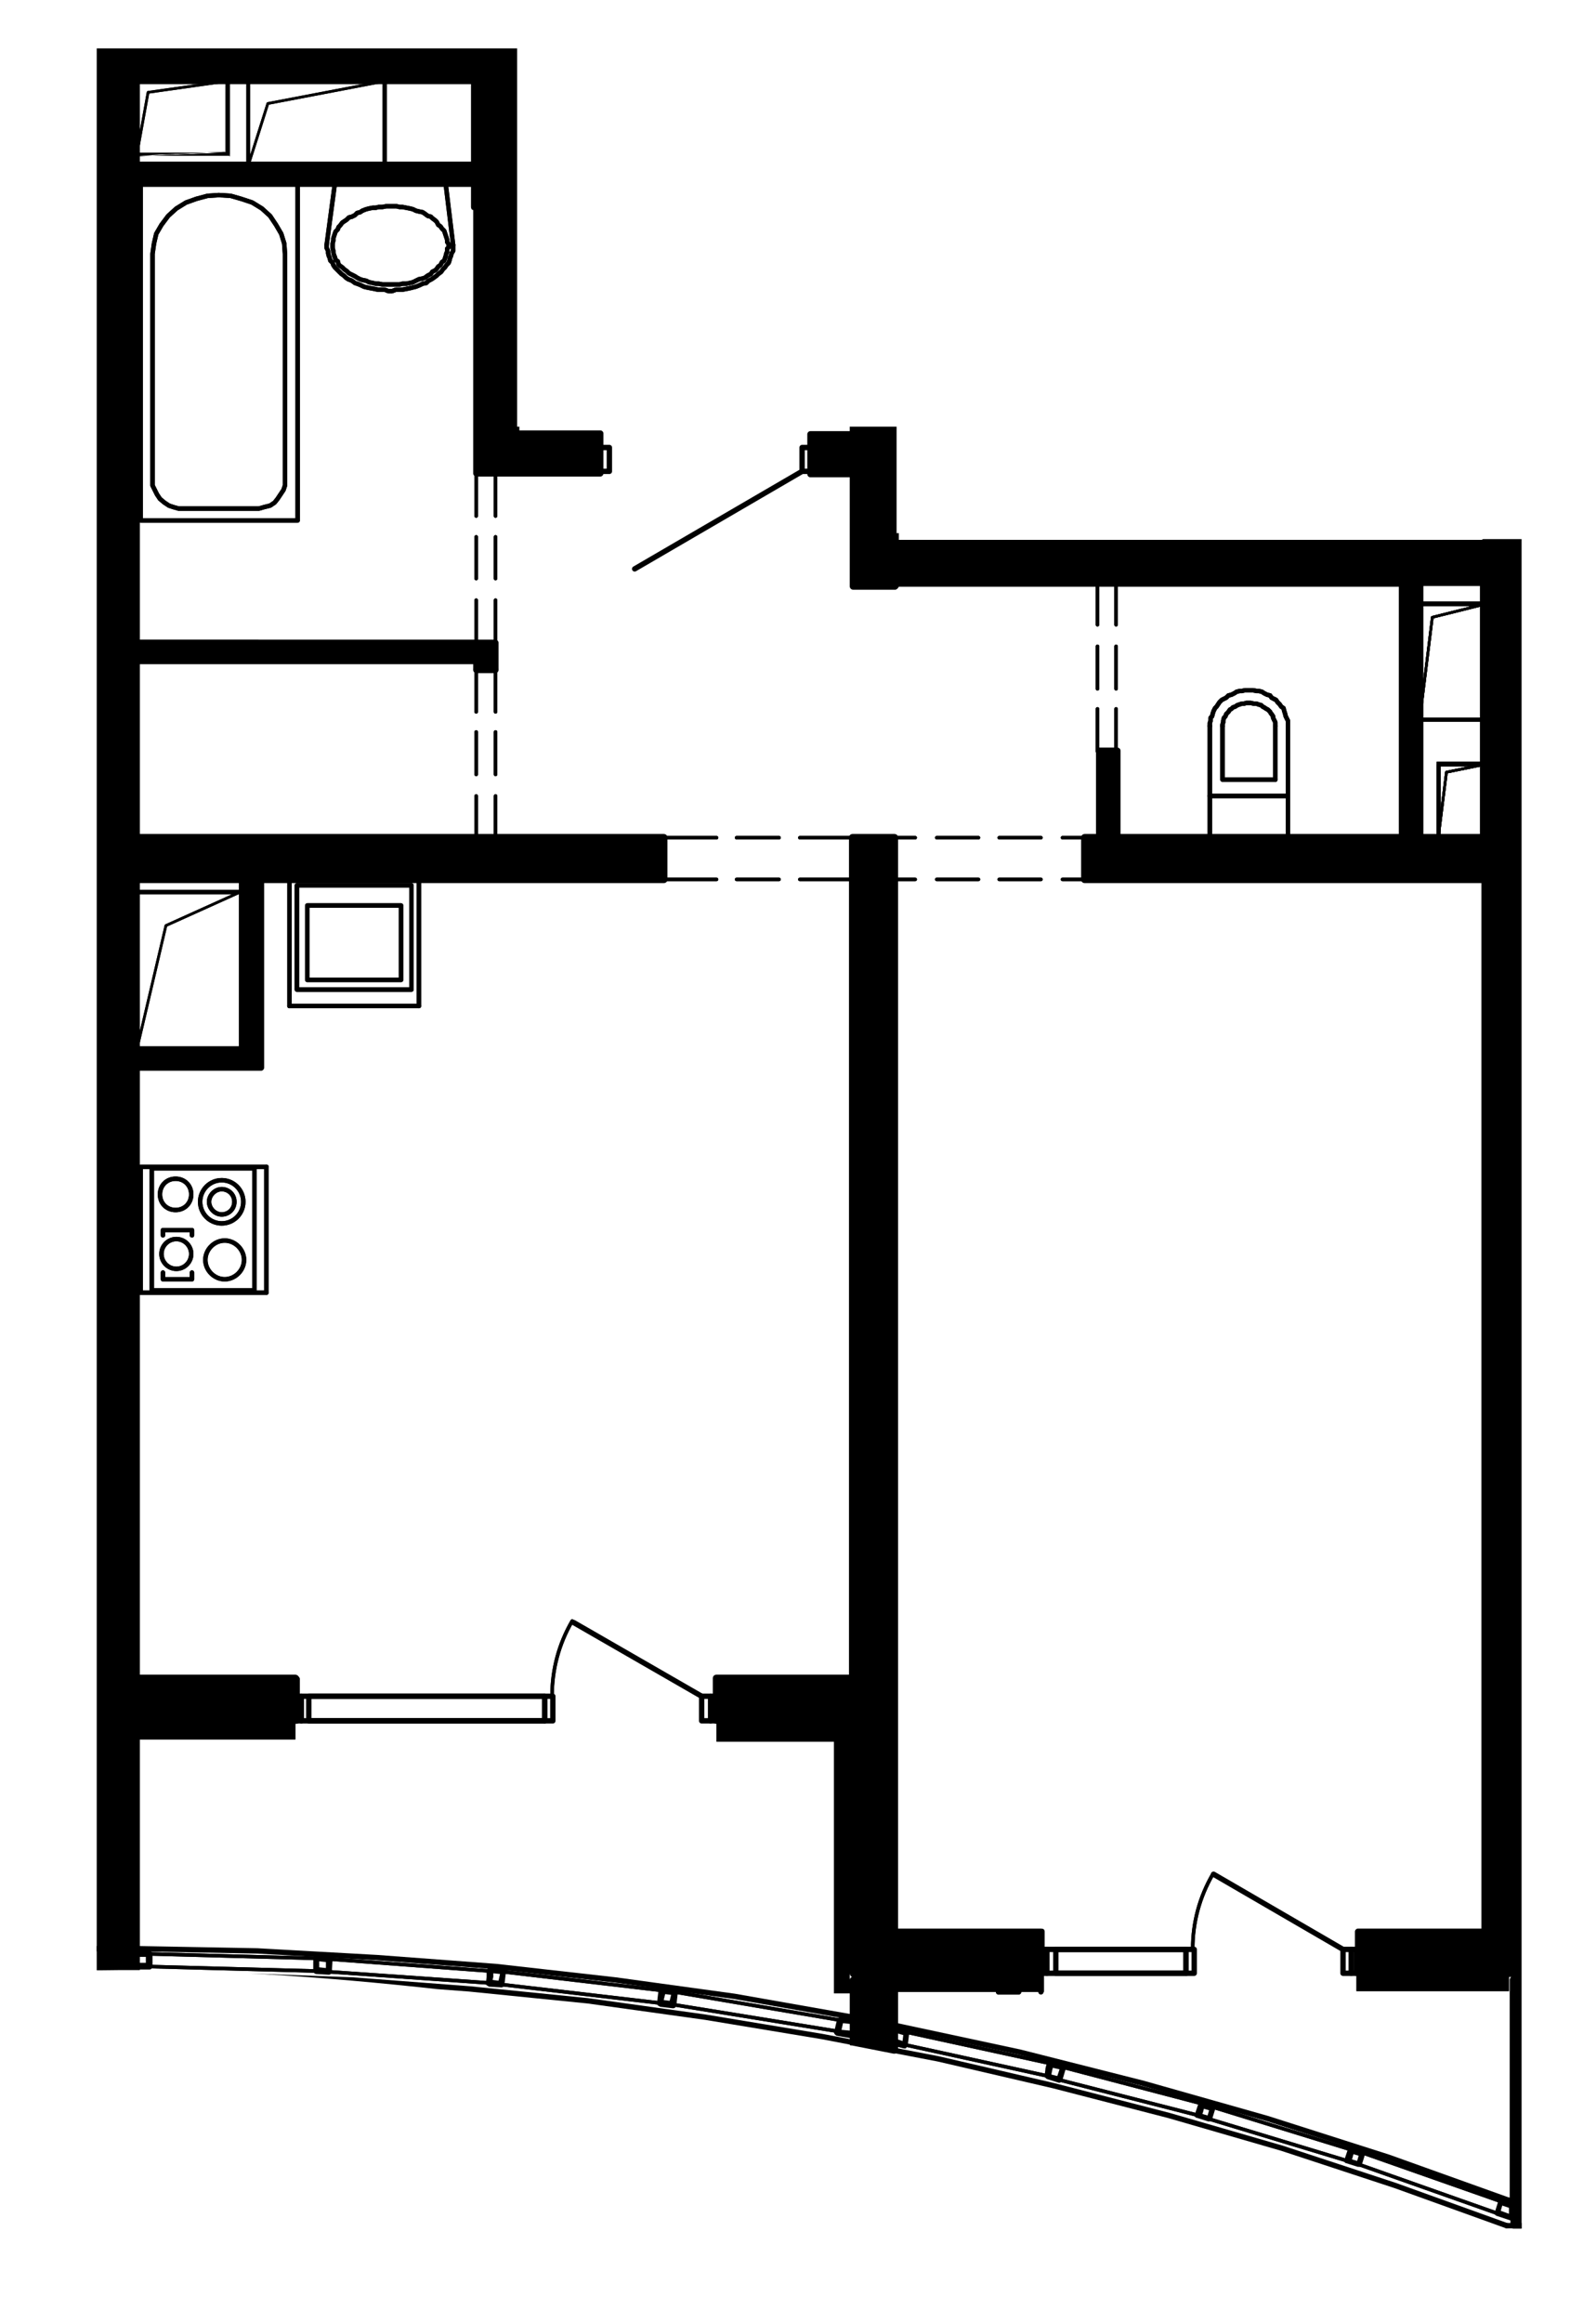<?xml version="1.0" encoding="utf-8"?>
<!-- Generator: Adobe Illustrator 26.4.1, SVG Export Plug-In . SVG Version: 6.00 Build 0)  -->
<svg version="1.1" xmlns="http://www.w3.org/2000/svg" xmlns:xlink="http://www.w3.org/1999/xlink" x="0px" y="0px"
	 viewBox="0 0 214.5 312" style="enable-background:new 0 0 214.5 312;" xml:space="preserve">
<style type="text/css">
	.st0{opacity:0.52;fill:#3A8BCE;enable-background:new    ;}
	.st1{fill:none;}
	.st2{fill:none;stroke:#000000;stroke-width:0.24;stroke-linecap:round;stroke-linejoin:round;stroke-miterlimit:10;}
	.st3{clip-path:url(#SVGID_00000044894006565994281170000008321828908333168522_);}
	.st4{fill:none;stroke:#000000;stroke-width:0.36;stroke-linecap:round;stroke-linejoin:round;stroke-miterlimit:10;}
	.st5{fill:none;stroke:#000000;stroke-width:0.48;stroke-linecap:round;stroke-linejoin:round;stroke-miterlimit:10;}
	.st6{fill:none;stroke:#000000;stroke-width:0.72;stroke-linecap:round;stroke-linejoin:round;stroke-miterlimit:10;}
	.st7{fill:none;stroke:#000000;stroke-width:0.25;stroke-miterlimit:10;}
	.st8{fill:none;stroke:#000000;stroke-width:0.6;stroke-linecap:round;stroke-linejoin:round;stroke-miterlimit:10;}
	.st9{clip-path:url(#SVGID_00000008867097218669485470000004593363497686762890_);}
	.st10{clip-path:url(#SVGID_00000085932805242154280960000008515350613507779467_);fill:none;}
	.st11{clip-path:url(#SVGID_00000085932805242154280960000008515350613507779467_);}
	.st12{clip-path:url(#SVGID_00000041286297230184236550000009784637512343482008_);fill:none;}
	.st13{clip-path:url(#SVGID_00000041286297230184236550000009784637512343482008_);}
	.st14{clip-path:url(#SVGID_00000164507748053416922700000018243658971828902075_);}
	.st15{clip-path:url(#SVGID_00000020383212532267796650000000393951162993149886_);}
	.st16{clip-path:url(#SVGID_00000042707090107022287630000012870973032145725605_);}
	.st17{fill:none;stroke:#000000;stroke-miterlimit:10;}
	.st18{clip-path:url(#SVGID_00000091011970981389287910000013121588344431804573_);}
	.st19{clip-path:url(#SVGID_00000138556387140729447070000009249815502121907877_);}
	.st20{clip-path:url(#SVGID_00000155839599461558704330000006556155982601935237_);}
	.st21{clip-path:url(#SVGID_00000017474908137029690410000005357847664741057717_);}
	.st22{clip-path:url(#SVGID_00000135680574804902861490000015822136918513399970_);}
</style>
<g id="Layer_3">
</g>
<g id="Layer_2">
	<g>
		<defs>
			<path id="SVGID_00000117665166399906937040000014111815145371841443_" d="M-270.8-5v50.9h-51.1v31.5h0.4v190
				c37.1-7,76.1-10.9,104.5-10.4c0.3,0,2.6,0,2.9,0V-5H-270.8z"/>
		</defs>
		<clipPath id="SVGID_00000088112543720044196670000009152914138912918411_">
			<use xlink:href="#SVGID_00000117665166399906937040000014111815145371841443_"  style="overflow:visible;"/>
		</clipPath>
		<g style="clip-path:url(#SVGID_00000088112543720044196670000009152914138912918411_);">
			<path d="M40.4,18.3l10-0.5l-0.6,0.5H40.4z M39.9,17.8l0.5,0.5l10-0.5H39.9z M40.4,30l-0.5-12.1l0.5,0.5V30z M39.9,30.6l0.5-0.6
				l-0.5-12.1V30.6z M49.7,30l-9.8,0.6l0.5-0.6H49.7z M50.3,30.6L49.7,30l-9.8,0.6H50.3z M49.7,18.3l0.6,12.2L49.7,30V18.3z
				 M50.3,17.8l-0.6,0.5l0.6,12.2V17.8z"/>
			<path d="M15.8,17.8l0.6,14.4h-0.6V17.8z M16.4,18.3l-0.6-0.5l0.6,14.4V18.3z M37.6,17.8l-21.2,0.5l-0.6-0.5H37.6z M37,18.3
				l0.6-0.5l-21.2,0.5H37z M37.6,32.5L37,18.3l0.6-0.5V32.5z M37,31.9l0.6,0.6L37,18.3V31.9z M16.1,32.5L37,31.9l0.6,0.6H16.1z
				 M16.1,31.9v0.6L37,31.9H16.1z"/>
			<path d="M40.4,18.3l10-0.5l-0.6,0.5H40.4z M39.9,17.8l0.5,0.5l10-0.5H39.9z M40.4,30l-0.5-12.1l0.5,0.5V30z M39.9,30.6l0.5-0.6
				l-0.5-12.1V30.6z M49.7,30l-9.8,0.6l0.5-0.6H49.7z M50.3,30.6L49.7,30l-9.8,0.6H50.3z M49.7,18.3l0.6,12.2L49.7,30V18.3z
				 M50.3,17.8l-0.6,0.5l0.6,12.2V17.8z"/>
			<path d="M15.8,17.8l0.6,14.4h-0.6V17.8z M16.4,18.3l-0.6-0.5l0.6,14.4V18.3z M37.6,17.8l-21.2,0.5l-0.6-0.5H37.6z M37,18.3
				l0.6-0.5l-21.2,0.5H37z M37.6,32.5L37,18.3l0.6-0.5V32.5z M37,31.9l0.6,0.6L37,18.3V31.9z M16.1,32.5L37,31.9l0.6,0.6H16.1z
				 M16.1,31.9v0.6L37,31.9H16.1z"/>
			<rect x="159.3" y="-7.4" width="2.4" height="21.4"/>
			<rect x="121.2" y="16.3" width="41.3" height="4.5"/>
			<rect x="118.7" y="16.1" width="4.7" height="21.8"/>
			<rect x="120.2" y="83" width="3.2" height="22"/>
			<rect x="117.9" y="100.1" width="43.7" height="7"/>
			<rect x="157" y="103.7" width="4.6" height="23.1"/>
			<rect x="159.4" y="171.9" width="2.2" height="85.8"/>
			<rect x="135" y="255.8" width="26.5" height="1.9"/>
			<rect x="34.7" y="254.3" width="43.8" height="3.6"/>
			<path d="M40.4,18.3l10-0.5l-0.6,0.5H40.4z M39.9,17.8l0.5,0.5l10-0.5H39.9z M40.4,30l-0.5-12.1l0.5,0.5V30z M39.9,30.6l0.5-0.6
				l-0.5-12.1V30.6z M49.7,30l-9.8,0.6l0.5-0.6H49.7z M50.3,30.6L49.7,30l-9.8,0.6H50.3z M49.7,18.3l0.6,12.2L49.7,30V18.3z
				 M50.3,17.8l-0.6,0.5l0.6,12.2V17.8z"/>
			<path d="M15.8,17.8l0.6,14.4h-0.6V17.8z M16.4,18.3l-0.6-0.5l0.6,14.4V18.3z M37.6,17.8l-21.2,0.5l-0.6-0.5H37.6z M37,18.3
				l0.6-0.5l-21.2,0.5H37z M37.6,32.5L37,18.3l0.6-0.5V32.5z M37,31.9l0.6,0.6L37,18.3V31.9z M16.1,32.5L37,31.9l0.6,0.6H16.1z
				 M16.1,31.9v0.6L37,31.9H16.1z"/>
			<path d="M40.4,18.3l10-0.5l-0.6,0.5H40.4z M39.9,17.8l0.5,0.5l10-0.5H39.9z M40.4,30l-0.5-12.1l0.5,0.5V30z M39.9,30.6l0.5-0.6
				l-0.5-12.1V30.6z M49.7,30l-9.8,0.6l0.5-0.6H49.7z M50.3,30.6L49.7,30l-9.8,0.6H50.3z M49.7,18.3l0.6,12.2L49.7,30V18.3z
				 M50.3,17.8l-0.6,0.5l0.6,12.2V17.8z"/>
			<path d="M15.8,17.8l0.6,14.4h-0.6V17.8z M16.4,18.3l-0.6-0.5l0.6,14.4V18.3z M37.6,17.8l-21.2,0.5l-0.6-0.5H37.6z M37,18.3
				l0.6-0.5l-21.2,0.5H37z M37.6,32.5L37,18.3l0.6-0.5V32.5z M37,31.9l0.6,0.6L37,18.3V31.9z M16.1,32.5L37,31.9l0.6,0.6H16.1z
				 M16.1,31.9v0.6L37,31.9H16.1z"/>
			<rect x="159.3" y="-7.4" width="2.4" height="21.4"/>
			<rect x="121.2" y="16.3" width="41.3" height="4.5"/>
			<rect x="118.7" y="16.1" width="4.7" height="21.8"/>
			<rect x="120.2" y="83" width="3.2" height="22"/>
			<rect x="117.9" y="100.1" width="43.7" height="7"/>
			<rect x="157" y="103.7" width="4.6" height="23.1"/>
			<rect x="159.4" y="171.9" width="2.2" height="85.8"/>
			<rect x="135" y="255.8" width="26.5" height="1.9"/>
			<rect x="34.7" y="254.3" width="43.8" height="3.6"/>
			<line class="st2" x1="156.2" y1="121.2" x2="156.2" y2="172"/>
			<line class="st2" x1="161.6" y1="126.8" x2="161.6" y2="171.9"/>
			<line class="st2" x1="156.2" y1="121.2" x2="156.2" y2="172"/>
			<line class="st2" x1="161.6" y1="126.8" x2="161.6" y2="171.9"/>
			<polyline class="st4" points="40.1,30.2 40.1,18.1 50,18.1 42,21.1 40.1,30.2 			"/>
			<polyline class="st4" points="37.2,18.1 16.1,18.1 16.1,32.2 18.9,21.8 37.2,18.1 			"/>
			<polyline class="st4" points="40.1,30.2 40.1,18.1 50,18.1 42,21.1 40.1,30.2 			"/>
			<polyline class="st4" points="37.2,18.1 16.1,18.1 16.1,32.2 18.9,21.8 37.2,18.1 			"/>
			<line class="st4" x1="203.3" y1="19.6" x2="203.3" y2="107.6"/>
			<line class="st4" x1="201.6" y1="19.6" x2="201.6" y2="107.6"/>
			<line class="st4" x1="163.2" y1="105.9" x2="203.3" y2="105.9"/>
			<line class="st4" x1="163.2" y1="107.6" x2="203.3" y2="107.6"/>
			<polyline class="st4" points="40.1,30.2 40.1,18.1 50,18.1 42,21.1 40.1,30.2 			"/>
			<polyline class="st4" points="37.2,18.1 16.1,18.1 16.1,32.2 18.9,21.8 37.2,18.1 			"/>
			<polyline class="st4" points="40.1,30.2 40.1,18.1 50,18.1 42,21.1 40.1,30.2 			"/>
			<polyline class="st4" points="37.2,18.1 16.1,18.1 16.1,32.2 18.9,21.8 37.2,18.1 			"/>
			<line class="st4" x1="203.3" y1="19.6" x2="203.3" y2="107.6"/>
			<line class="st4" x1="201.6" y1="19.6" x2="201.6" y2="107.6"/>
			<line class="st4" x1="163.2" y1="105.9" x2="203.3" y2="105.9"/>
			<line class="st4" x1="163.2" y1="107.6" x2="203.3" y2="107.6"/>
			<line class="st5" x1="157.6" y1="129.3" x2="157.6" y2="147.9"/>
			<line class="st5" x1="159" y1="147.9" x2="159" y2="129.3"/>
			<line class="st5" x1="159" y1="127.2" x2="157.6" y2="127.2"/>
			<line class="st5" x1="157.6" y1="150.8" x2="157.6" y2="169.4"/>
			<line class="st5" x1="159" y1="169.4" x2="159" y2="150.8"/>
			<line class="st5" x1="159" y1="171.6" x2="157.6" y2="171.6"/>
			<path class="st5" d="M107.5,57c3.1,1.8,6.5,2.7,10,2.7"/>
			<path class="st5" d="M11.4,252c0-3.5-0.9-7-2.7-10"/>
			<path class="st5" d="M100.4,252c0-3.5-0.9-7-2.7-10"/>
			<line class="st5" x1="6.5" y1="102.8" x2="-0.6" y2="102.8"/>
			<line class="st5" x1="6.5" y1="108.4" x2="-0.6" y2="108.4"/>
			<line class="st5" x1="56" y1="138.1" x2="56" y2="132.4"/>
			<line class="st5" x1="56" y1="129.6" x2="56" y2="123.9"/>
			<line class="st5" x1="56" y1="121.2" x2="56" y2="115.5"/>
			<line class="st5" x1="58.5" y1="138.1" x2="58.5" y2="132.4"/>
			<line class="st5" x1="58.5" y1="129.6" x2="58.5" y2="123.9"/>
			<line class="st5" x1="58.5" y1="121.2" x2="58.5" y2="115.5"/>
			<line class="st5" x1="6.5" y1="102.8" x2="6.5" y2="99.9"/>
			<line class="st5" x1="6.5" y1="97.2" x2="6.5" y2="91.5"/>
			<line class="st5" x1="6.5" y1="88.6" x2="6.5" y2="83"/>
			<line class="st5" x1="6.5" y1="80.2" x2="6.5" y2="77.4"/>
			<line class="st5" x1="9" y1="102.8" x2="9" y2="99.9"/>
			<line class="st5" x1="9" y1="97.2" x2="9" y2="91.5"/>
			<line class="st5" x1="9" y1="88.6" x2="9" y2="83"/>
			<line class="st5" x1="9" y1="80.2" x2="9" y2="77.4"/>
			<line class="st5" x1="157.6" y1="129.3" x2="157.6" y2="147.9"/>
			<line class="st5" x1="159" y1="147.9" x2="159" y2="129.3"/>
			<line class="st5" x1="159" y1="127.2" x2="157.6" y2="127.2"/>
			<line class="st5" x1="157.6" y1="150.8" x2="157.6" y2="169.4"/>
			<line class="st5" x1="159" y1="169.4" x2="159" y2="150.8"/>
			<line class="st5" x1="159" y1="171.6" x2="157.6" y2="171.6"/>
			<path class="st5" d="M107.5,57c3.1,1.8,6.5,2.7,10,2.7"/>
			<path class="st5" d="M11.4,252c0-3.5-0.9-7-2.7-10"/>
			<path class="st5" d="M100.4,252c0-3.5-0.9-7-2.7-10"/>
			<line class="st5" x1="6.5" y1="102.8" x2="-0.6" y2="102.8"/>
			<line class="st5" x1="6.5" y1="108.4" x2="-0.6" y2="108.4"/>
			<line class="st5" x1="56" y1="138.1" x2="56" y2="132.4"/>
			<line class="st5" x1="56" y1="129.6" x2="56" y2="123.9"/>
			<line class="st5" x1="56" y1="121.2" x2="56" y2="115.5"/>
			<line class="st5" x1="58.5" y1="138.1" x2="58.5" y2="132.4"/>
			<line class="st5" x1="58.5" y1="129.6" x2="58.5" y2="123.9"/>
			<line class="st5" x1="58.5" y1="121.2" x2="58.5" y2="115.5"/>
			<line class="st5" x1="6.5" y1="102.8" x2="6.5" y2="99.9"/>
			<line class="st5" x1="6.5" y1="97.2" x2="6.5" y2="91.5"/>
			<line class="st5" x1="6.5" y1="88.6" x2="6.5" y2="83"/>
			<line class="st5" x1="6.5" y1="80.2" x2="6.5" y2="77.4"/>
			<line class="st5" x1="9" y1="102.8" x2="9" y2="99.9"/>
			<line class="st5" x1="9" y1="97.2" x2="9" y2="91.5"/>
			<line class="st5" x1="9" y1="88.6" x2="9" y2="83"/>
			<line class="st5" x1="9" y1="80.2" x2="9" y2="77.4"/>
			<path class="st6" d="M192.8,279.9c-0.8,0-1.4,0.6-1.4,1.4c0,0.8,0.6,1.4,1.4,1.4c0.8,0,1.4-0.6,1.4-1.4
				C194.2,280.5,193.6,279.9,192.8,279.9"/>
			<path class="st6" d="M195.7,280.8c-0.3,0-0.5,0.2-0.5,0.5c0,0.3,0.2,0.5,0.5,0.5c0.3,0,0.5-0.2,0.5-0.5
				C196.2,281,196,280.8,195.7,280.8"/>
			<polyline class="st6" points="198.5,273.7 190.1,273.7 190.1,289.2 198.5,289.2 198.5,273.7 			"/>
			<path class="st6" d="M167.4,279.9c-0.8,0-1.4,0.6-1.4,1.4c0,0.8,0.6,1.4,1.4,1.4c0.8,0,1.4-0.6,1.4-1.4
				C168.8,280.5,168.1,279.9,167.4,279.9"/>
			<path class="st6" d="M170.3,280.8c-0.3,0-0.5,0.2-0.5,0.5c0,0.3,0.2,0.5,0.5,0.5c0.3,0,0.5-0.2,0.5-0.5
				C170.8,281,170.6,280.8,170.3,280.8"/>
			<polyline class="st6" points="173.1,273.7 164.7,273.7 164.7,289.2 173.1,289.2 173.1,273.7 			"/>
			<polyline class="st6" points="204.2,289.2 204.2,273.7 161.8,249.7 			"/>
			<line class="st6" x1="204.2" y1="289.2" x2="-23.8" y2="289.2"/>
			<polyline class="st6" points="-23.5,285.8 155.6,285.8 155.6,258.1 159,258.1 159,289.2 			"/>
			<polyline class="st6" points="159,126.8 158.4,126.8 157.6,126.8 			"/>
			<polyline class="st6" points="159,171.9 158.4,171.9 157.6,171.9 			"/>
			<line class="st6" x1="200.8" y1="-151.4" x2="200.8" y2="12.6"/>
			<line class="st6" x1="201.4" y1="18" x2="201.4" y2="18.1"/>
			<line class="st6" x1="204.2" y1="16.6" x2="204.2" y2="-125.9"/>
			<line class="st6" x1="161.6" y1="108.4" x2="204.2" y2="108.4"/>
			<line class="st6" x1="201.4" y1="105.6" x2="162.4" y2="105.6"/>
			<polyline class="st6" points="75.5,255.3 75.5,257.8 72.8,257.8 72.8,255.3 			"/>
			<polyline class="st6" points="75.2,255.8 75.2,257.2 75.2,257.8 			"/>
			<polyline class="st6" points="75.2,255.8 74.1,255.8 73.1,255.8 73.1,257.8 74.1,257.8 75.2,257.8 			"/>
			<polyline class="st6" points="204.2,-357.5 204.2,108.4 161.6,108.4 			"/>
			<line class="st6" x1="200.8" y1="105.1" x2="200.8" y2="18.1"/>
			<line class="st6" x1="201.4" y1="18" x2="201.4" y2="18.1"/>
			<line class="st6" x1="201.6" y1="-151.4" x2="201.6" y2="12.6"/>
			<line class="st6" x1="203.3" y1="-151.4" x2="203.3" y2="12.6"/>
			<line class="st6" x1="161.8" y1="249.7" x2="161.6" y2="249.7"/>
			<line class="st6" x1="161.6" y1="105.1" x2="200.8" y2="105.1"/>
			<line class="st6" x1="200.8" y1="105.1" x2="161.6" y2="105.1"/>
			<line class="st6" x1="156.5" y1="288.3" x2="-23.5" y2="288.3"/>
			<line class="st6" x1="156.5" y1="286.6" x2="-23.5" y2="286.6"/>
			<line class="st6" x1="158.2" y1="259.5" x2="158.2" y2="286.6"/>
			<line class="st6" x1="156.5" y1="259.5" x2="156.5" y2="286.6"/>
			<polyline class="st6" points="120.9,83 117.6,83 117.6,81.2 120.9,81.2 120.9,60.8 117.6,60.8 117.6,81.2 120.9,81.2 120.9,83 
							"/>
			<polyline class="st6" points="117.6,37.9 117.6,39.7 120.9,39.7 120.9,37.9 117.6,37.9 			"/>
			<line class="st6" x1="117.6" y1="82.3" x2="120.9" y2="82.3"/>
			<line class="st6" x1="117.6" y1="38.6" x2="120.9" y2="38.6"/>
			<polyline class="st6" points="117.6,59.7 117.6,60.8 120.9,60.8 120.9,59.7 117.6,59.7 			"/>
			<line class="st6" x1="117.6" y1="81.2" x2="117.6" y2="60.8"/>
			<line class="st6" x1="120.9" y1="81.2" x2="120.9" y2="60.8"/>
			<line class="st6" x1="117.6" y1="39.7" x2="107.6" y2="57.1"/>
			<polyline class="st6" points="117.6,83 120.4,83 120.9,83 			"/>
			<polyline class="st6" points="117.6,37.9 120.4,37.9 120.9,37.9 			"/>
			<polyline class="st6" points="34.7,255.3 34.7,252.1 32.9,252.1 32.9,255.3 12.6,255.3 12.6,252.1 32.9,252.1 32.9,255.3 
				34.7,255.3 			"/>
			<line class="st6" x1="34" y1="252.1" x2="34" y2="255.3"/>
			<polyline class="st6" points="11.4,252.1 12.6,252.1 12.6,255.3 11.4,255.3 11.4,252.1 			"/>
			<line class="st6" x1="32.9" y1="252.1" x2="12.6" y2="252.1"/>
			<line class="st6" x1="32.9" y1="255.3" x2="12.6" y2="255.3"/>
			<line class="st6" x1="-8.6" y1="252.1" x2="8.8" y2="242"/>
			<line class="st6" x1="34.7" y1="252.1" x2="34.7" y2="255.3"/>
			<polyline class="st6" points="135,255.3 135,252.1 133.1,252.1 133.1,255.3 101.6,255.3 101.6,252.1 133.1,252.1 133.1,255.3 
				135,255.3 			"/>
			<polyline class="st6" points="78.5,252.1 80.3,252.1 80.3,255.3 78.5,255.3 78.5,252.1 			"/>
			<line class="st6" x1="134.3" y1="252.1" x2="134.3" y2="255.3"/>
			<line class="st6" x1="79.2" y1="252.1" x2="79.2" y2="255.3"/>
			<polyline class="st6" points="100.4,252.1 101.6,252.1 101.6,255.3 100.4,255.3 100.4,252.1 			"/>
			<line class="st6" x1="133.1" y1="252.1" x2="101.6" y2="252.1"/>
			<line class="st6" x1="133.1" y1="255.3" x2="101.6" y2="255.3"/>
			<line class="st6" x1="80.3" y1="252.1" x2="97.7" y2="242"/>
			<line class="st6" x1="135" y1="252.1" x2="135" y2="255.3"/>
			<line class="st6" x1="78.5" y1="252.1" x2="78.5" y2="255.3"/>
			<line class="st6" x1="160.7" y1="289.2" x2="188.1" y2="289.2"/>
			<polyline class="st8" points="157.6,126.8 157.6,129.3 159,129.3 159,126.8 			"/>
			<polyline class="st8" points="159,149.4 159,147.9 157.6,147.9 157.6,149.4 			"/>
			<polyline class="st8" points="157.6,149.4 157.6,150.8 159,150.8 159,149.4 			"/>
			<polyline class="st8" points="159,171.9 159,169.4 157.6,169.4 157.6,171.9 			"/>
			<line class="st8" x1="15" y1="12.4" x2="-10.4" y2="12.4"/>
			<polyline class="st8" points="13.6,-3.2 -9,-3.2 -9,12.4 13.6,12.4 13.6,-3.2 			"/>
			<polyline class="st8" points="12.2,-1.7 12.2,9.6 2.7,9.6 2.7,-1.7 12.2,-1.7 			"/>
			<line class="st8" x1="0.9" y1="0.3" x2="-7.6" y2="0.3"/>
			<line class="st8" x1="0.9" y1="2.1" x2="-7.6" y2="2.1"/>
			<line class="st8" x1="0.9" y1="3.9" x2="-7.6" y2="3.9"/>
			<line class="st8" x1="0.9" y1="5.8" x2="-7.6" y2="5.8"/>
			<line class="st8" x1="0.9" y1="7.6" x2="-7.6" y2="7.6"/>
			<line class="st8" x1="0.9" y1="9.4" x2="-7.6" y2="9.4"/>
			<line class="st8" x1="15" y1="-4.5" x2="15" y2="12.4"/>
			<polyline class="st8" points="51.4,-2.9 35.1,-2.9 35.1,10.9 51.4,10.9 51.4,-2.9 			"/>
			<polyline class="st8" points="42.4,5.5 43.2,5.5 43.2,9.4 42.4,9.4 			"/>
			<polyline class="st8" points="37.5,5.5 36.6,5.5 36.6,9.4 37.5,9.4 			"/>
			<path class="st8" d="M47.9,9.7C49,9.7,50,8.7,50,7.6c0-1.2-0.9-2.1-2.1-2.1s-2.1,0.9-2.1,2.1C45.8,8.7,46.7,9.7,47.9,9.7"/>
			<path class="st8" d="M46.9,4.3c1.6,0,2.9-1.3,2.9-2.9c0-1.6-1.3-2.9-2.9-2.9c-1.6,0-2.9,1.3-2.9,2.9C44,3,45.3,4.3,46.9,4.3"/>
			<path class="st8" d="M46.9,3.1c1,0,1.7-0.8,1.7-1.7s-0.8-1.7-1.7-1.7s-1.7,0.8-1.7,1.7S45.9,3.1,46.9,3.1"/>
			<path class="st8" d="M39.8,9.4c1.1,0,2-0.9,2-2c0-1.1-0.9-2-2-2c-1.1,0-2,0.9-2,2C37.8,8.6,38.7,9.4,39.8,9.4"/>
			<path class="st8" d="M39,3.6c1.4,0,2.6-1.2,2.6-2.6S40.4-1.6,39-1.6S36.4-0.4,36.4,1S37.5,3.6,39,3.6"/>
			<polyline class="st8" points="51.6,-4.5 51.6,12.4 34.7,12.4 34.7,-4.5 			"/>
			<polyline class="st8" points="76,33.4 59.6,33.4 59.6,19.6 76,19.6 76,33.4 			"/>
			<polyline class="st8" points="66.9,25 67.7,25 67.7,21.1 66.9,21.1 			"/>
			<polyline class="st8" points="62,25 61.1,25 61.1,21.1 62,21.1 			"/>
			<path class="st8" d="M72.3,24.9c1.2,0,2.1-0.9,2.1-2.1c0-1.2-0.9-2.1-2.1-2.1s-2.1,0.9-2.1,2.1C70.2,24,71.2,24.9,72.3,24.9"/>
			<path class="st8" d="M71.4,31.9c1.6,0,2.9-1.3,2.9-2.9c0-1.6-1.3-2.9-2.9-2.9c-1.6,0-2.9,1.3-2.9,2.9
				C68.4,30.6,69.7,31.9,71.4,31.9"/>
			<path class="st8" d="M71.4,30.7c1,0,1.7-0.8,1.7-1.7c0-1-0.8-1.7-1.7-1.7c-1,0-1.7,0.8-1.7,1.7C69.6,29.9,70.4,30.7,71.4,30.7"/>
			<path class="st8" d="M64.4,24.9c1.1,0,2-0.9,2-2c0-1.1-0.9-2-2-2c-1.1,0-2,0.9-2,2C62.4,24,63.3,24.9,64.4,24.9"/>
			<path class="st8" d="M63.6,32c1.4,0,2.6-1.2,2.6-2.6s-1.2-2.6-2.6-2.6c-1.4,0-2.6,1.2-2.6,2.6S62.1,32,63.6,32"/>
			<line class="st8" x1="76.2" y1="35" x2="59.3" y2="35"/>
			<polyline class="st8" points="76.2,35 76.2,18.1 59.3,18.1 59.3,35 			"/>
			<line class="st8" x1="26.2" y1="59.8" x2="26.2" y2="34.4"/>
			<line class="st8" x1="9.3" y1="59.8" x2="9.3" y2="34.4"/>
			<polyline class="st8" points="24.8,58.4 24.8,35.8 9.3,35.8 9.3,58.4 24.8,58.4 			"/>
			<polyline class="st8" points="23.4,57 12,57 12,47.6 23.4,47.6 23.4,57 			"/>
			<line class="st8" x1="23.2" y1="45.7" x2="23.2" y2="37.3"/>
			<line class="st8" x1="21.4" y1="45.7" x2="21.4" y2="37.3"/>
			<line class="st8" x1="19.6" y1="45.7" x2="19.6" y2="37.3"/>
			<line class="st8" x1="17.7" y1="45.7" x2="17.7" y2="37.3"/>
			<line class="st8" x1="15.9" y1="45.7" x2="15.9" y2="37.3"/>
			<line class="st8" x1="14.1" y1="45.7" x2="14.1" y2="37.3"/>
			<line class="st8" x1="12.3" y1="45.7" x2="12.3" y2="37.3"/>
			<line class="st8" x1="26.2" y1="59.8" x2="9.3" y2="59.8"/>
			<line class="st8" x1="26.2" y1="34.4" x2="9.3" y2="34.4"/>
			<polyline class="st8" points="157.6,126.8 157.6,129.3 159,129.3 159,126.8 			"/>
			<polyline class="st8" points="159,149.4 159,147.9 157.6,147.9 157.6,149.4 			"/>
			<polyline class="st8" points="157.6,149.4 157.6,150.8 159,150.8 159,149.4 			"/>
			<polyline class="st8" points="159,171.9 159,169.4 157.6,169.4 157.6,171.9 			"/>
			<line class="st8" x1="15" y1="12.4" x2="-10.4" y2="12.4"/>
			<polyline class="st8" points="13.6,-3.2 -9,-3.2 -9,12.4 13.6,12.4 13.6,-3.2 			"/>
			<polyline class="st8" points="12.2,-1.7 12.2,9.6 2.7,9.6 2.7,-1.7 12.2,-1.7 			"/>
			<line class="st8" x1="0.9" y1="0.3" x2="-7.6" y2="0.3"/>
			<line class="st8" x1="0.9" y1="2.1" x2="-7.6" y2="2.1"/>
			<line class="st8" x1="0.9" y1="3.9" x2="-7.6" y2="3.9"/>
			<line class="st8" x1="0.9" y1="5.8" x2="-7.6" y2="5.8"/>
			<line class="st8" x1="0.9" y1="7.6" x2="-7.6" y2="7.6"/>
			<line class="st8" x1="0.9" y1="9.4" x2="-7.6" y2="9.4"/>
			<line class="st8" x1="15" y1="-4.5" x2="15" y2="12.4"/>
			<polyline class="st8" points="51.4,-2.9 35.1,-2.9 35.1,10.9 51.4,10.9 51.4,-2.9 			"/>
			<polyline class="st8" points="42.4,5.5 43.2,5.5 43.2,9.4 42.4,9.4 			"/>
			<polyline class="st8" points="37.5,5.5 36.6,5.5 36.6,9.4 37.5,9.4 			"/>
			<path class="st8" d="M47.9,9.7C49,9.7,50,8.7,50,7.6c0-1.2-0.9-2.1-2.1-2.1s-2.1,0.9-2.1,2.1C45.8,8.7,46.7,9.7,47.9,9.7"/>
			<path class="st8" d="M46.9,4.3c1.6,0,2.9-1.3,2.9-2.9c0-1.6-1.3-2.9-2.9-2.9c-1.6,0-2.9,1.3-2.9,2.9C44,3,45.3,4.3,46.9,4.3"/>
			<path class="st8" d="M46.9,3.1c1,0,1.7-0.8,1.7-1.7s-0.8-1.7-1.7-1.7s-1.7,0.8-1.7,1.7S45.9,3.1,46.9,3.1"/>
			<path class="st8" d="M39.8,9.4c1.1,0,2-0.9,2-2c0-1.1-0.9-2-2-2c-1.1,0-2,0.9-2,2C37.8,8.6,38.7,9.4,39.8,9.4"/>
			<path class="st8" d="M39,3.6c1.4,0,2.6-1.2,2.6-2.6S40.4-1.6,39-1.6S36.4-0.4,36.4,1S37.5,3.6,39,3.6"/>
			<polyline class="st8" points="51.6,-4.5 51.6,12.4 34.7,12.4 34.7,-4.5 			"/>
			<polyline class="st8" points="76,33.4 59.6,33.4 59.6,19.6 76,19.6 76,33.4 			"/>
			<polyline class="st8" points="66.9,25 67.7,25 67.7,21.1 66.9,21.1 			"/>
			<polyline class="st8" points="62,25 61.1,25 61.1,21.1 62,21.1 			"/>
			<path class="st8" d="M72.3,24.9c1.2,0,2.1-0.9,2.1-2.1c0-1.2-0.9-2.1-2.1-2.1s-2.1,0.9-2.1,2.1C70.2,24,71.2,24.9,72.3,24.9"/>
			<path class="st8" d="M71.4,31.9c1.6,0,2.9-1.3,2.9-2.9c0-1.6-1.3-2.9-2.9-2.9c-1.6,0-2.9,1.3-2.9,2.9
				C68.4,30.6,69.7,31.9,71.4,31.9"/>
			<path class="st8" d="M71.4,30.7c1,0,1.7-0.8,1.7-1.7c0-1-0.8-1.7-1.7-1.7c-1,0-1.7,0.8-1.7,1.7C69.6,29.9,70.4,30.7,71.4,30.7"/>
			<path class="st8" d="M64.4,24.9c1.1,0,2-0.9,2-2c0-1.1-0.9-2-2-2c-1.1,0-2,0.9-2,2C62.4,24,63.3,24.9,64.4,24.9"/>
			<path class="st8" d="M63.6,32c1.4,0,2.6-1.2,2.6-2.6s-1.2-2.6-2.6-2.6c-1.4,0-2.6,1.2-2.6,2.6S62.1,32,63.6,32"/>
			<line class="st8" x1="76.2" y1="35" x2="59.3" y2="35"/>
			<polyline class="st8" points="76.2,35 76.2,18.1 59.3,18.1 59.3,35 			"/>
			<line class="st8" x1="26.2" y1="59.8" x2="26.2" y2="34.4"/>
			<line class="st8" x1="9.3" y1="59.8" x2="9.3" y2="34.4"/>
			<polyline class="st8" points="24.8,58.4 24.8,35.8 9.3,35.8 9.3,58.4 24.8,58.4 			"/>
			<polyline class="st8" points="23.4,57 12,57 12,47.6 23.4,47.6 23.4,57 			"/>
			<line class="st8" x1="23.2" y1="45.7" x2="23.2" y2="37.3"/>
			<line class="st8" x1="21.4" y1="45.7" x2="21.4" y2="37.3"/>
			<line class="st8" x1="19.6" y1="45.7" x2="19.6" y2="37.3"/>
			<line class="st8" x1="17.7" y1="45.7" x2="17.7" y2="37.3"/>
			<line class="st8" x1="15.9" y1="45.7" x2="15.9" y2="37.3"/>
			<line class="st8" x1="14.1" y1="45.7" x2="14.1" y2="37.3"/>
			<line class="st8" x1="12.3" y1="45.7" x2="12.3" y2="37.3"/>
			<line class="st8" x1="26.2" y1="59.8" x2="9.3" y2="59.8"/>
			<line class="st8" x1="26.2" y1="34.4" x2="9.3" y2="34.4"/>
			<g>
				<path d="M78.5,249.2H58.9V138.1c0-0.2-0.2-0.4-0.4-0.4H56c-0.2,0-0.4,0.2-0.4,0.4v3.8H-2c-0.2,0-0.4,0.2-0.4,0.4v2.6
					c0,0.2,0.2,0.4,0.4,0.4h57.5v103.9H34.7c-0.3,0-0.5,0.2-0.5,0.5v5.6c0,0.3,0.2,0.5,0.5,0.5h43.8c0.3,0,0.5-0.2,0.5-0.5v-5.6
					C79,249.4,78.8,249.2,78.5,249.2z"/>
				<path d="M159,171.4h-5.6c-0.3,0-0.5,0.2-0.5,0.5v77.3H135c-0.3,0-0.5,0.2-0.5,0.5v5.6c0,0.3,0.2,0.5,0.5,0.5h24
					c0.3,0,0.5-0.2,0.5-0.5v-83.4C159.5,171.7,159.3,171.4,159,171.4z"/>
				<path d="M159,102.3h-37.7v-1V83c0-0.2-0.2-0.4-0.4-0.4h-5.6c-0.2,0-0.4,0.2-0.4,0.4v19.3H6.5c-0.3,0-0.5,0.2-0.5,0.5v5.6
					c0,0.3,0.2,0.5,0.5,0.5h49v3.7c0,0.2,0.2,0.4,0.4,0.4h2.5c0.2,0,0.4-0.2,0.4-0.4v-3.7h94v17.9c0,0.3,0.2,0.5,0.5,0.5h5.6
					c0.3,0,0.5-0.2,0.5-0.5v-18.4v-5.6C159.5,102.5,159.3,102.3,159,102.3z"/>
				<path d="M204.2,12.1h-0.4V11c0-0.2-0.2-0.4-0.4-0.4h-1.7c-0.2,0-0.4,0.2-0.4,0.4v1.1h-41.3c-0.2,0-0.3,0.1-0.4,0.2
					c0-0.1,0-0.1,0-0.2V-7.4c0-0.2-0.2-0.4-0.4-0.4h-5.6c-0.2,0-0.4,0.2-0.4,0.4V12H-10.2v-35.6c0-0.2-0.2-0.4-0.4-0.4h-16.2v-28.4
					c0-0.3-0.2-0.5-0.5-0.5H-33c-0.3,0-0.5,0.2-0.5,0.5v13.4h-57.4h-3.5h-17.3v-31.7c0-0.3-0.2-0.5-0.5-0.5h-5.6
					c-0.3,0-0.5,0.2-0.5,0.5v88.9c0,0.3,0.2,0.5,0.5,0.5h5.6c0.1,0,0.2,0,0.2-0.1h4c0.2,0,0.4-0.2,0.4-0.4v-2.9
					c0-0.2-0.2-0.4-0.4-0.4h-3.7V-9.1h10.4c0.2,0,0.4-0.2,0.4-0.4v-11h15v38.6c0,0.2,0.2,0.4,0.4,0.4h2.5c0.2,0,0.4-0.2,0.4-0.4
					v-50.9h48.9v48h-26.6c-0.2,0-0.4,0.2-0.4,0.4v2.5c0,0.2,0.2,0.4,0.4,0.4h26.9c0.1,0,0.1,0.1,0.2,0.1H6.1v58.8
					c0,0.2,0.2,0.4,0.4,0.4H9c0.2,0,0.4-0.2,0.4-0.4V35.2h43.1c0.2,0,0.4-0.2,0.4-0.4V18.6h59.3h2.5v19.3c0,0.2,0.2,0.4,0.4,0.4h5.6
					c0.2,0,0.4-0.2,0.4-0.4V19.5v-1H159c0.2,0,0.4-0.2,0.5-0.4c0.1,0.1,0.2,0.2,0.4,0.2h41.3v1.4c0,0.2,0.2,0.4,0.4,0.4h1.7
					c0.2,0,0.4-0.2,0.4-0.4v-1.4h0.4c0.2,0,0.4-0.2,0.4-0.4v-5.4C204.6,12.3,204.4,12.1,204.2,12.1z M202.9,19.3h-0.8v-0.8h0.8V19.3
					z M202.1,11.4h0.8v0.7h-0.8V11.4z M-26.8-20.7h13.3V12h-13.3V-20.7z M-85.7-23.9h-17.9c-0.2,0-0.4,0.2-0.4,0.4v10.9h-7.5v-20.3
					h25.9V-23.9z M9.5,18.6h40.1v13.3H9.5V18.6z"/>
				<path d="M163.2,105.5h-1.7c-0.2,0-0.4,0.2-0.4,0.4v1.7c0,0.2,0.2,0.4,0.4,0.4h1.7c0.2,0,0.4-0.2,0.4-0.4v-1.7
					C163.7,105.7,163.5,105.5,163.2,105.5z M162.8,106.3v0.8H162v-0.8H162.8z"/>
				<path d="M203.3,105.5h-1.7c-0.2,0-0.4,0.2-0.4,0.4v1.7c0,0.2,0.2,0.4,0.4,0.4h1.7c0.2,0,0.4-0.2,0.4-0.4v-1.7
					C203.7,105.7,203.5,105.5,203.3,105.5z M202.9,106.3v0.8h-0.8v-0.8H202.9z"/>
				<path d="M203.3,61.5h-1.7c-0.2,0-0.4,0.2-0.4,0.4v1.7c0,0.2,0.2,0.4,0.4,0.4h1.7c0.2,0,0.4-0.2,0.4-0.4v-1.7
					C203.7,61.7,203.5,61.5,203.3,61.5z M202.1,63.1v-0.8h0.8v0.8H202.1z"/>
				<path d="M203.3,39.5h-1.7c-0.2,0-0.4,0.2-0.4,0.4v1.7c0,0.2,0.2,0.4,0.4,0.4h1.7c0.2,0,0.4-0.2,0.4-0.4v-1.7
					C203.7,39.7,203.5,39.5,203.3,39.5z M202.1,41.2v-0.8h0.8v0.8H202.1z"/>
				<path d="M203.3,83.4h-1.7c-0.2,0-0.4,0.2-0.4,0.4v1.8c0,0.2,0.2,0.4,0.4,0.4h1.7c0.2,0,0.4-0.2,0.4-0.4v-1.8
					C203.7,83.6,203.5,83.4,203.3,83.4z M202.1,85.2v-1h0.8v1H202.1z"/>
				<path d="M183.8,105.5H182c-0.2,0-0.4,0.2-0.4,0.4v1.7c0,0.2,0.2,0.4,0.4,0.4h1.8c0.2,0,0.4-0.2,0.4-0.4v-1.7
					C184.2,105.7,184,105.5,183.8,105.5z M183.3,106.3v0.8h-1v-0.8H183.3z"/>
				<path d="M158.2,286.2h-1.7c-0.2,0-0.4,0.2-0.4,0.4v1.7c0,0.2,0.2,0.4,0.4,0.4h1.7c0.2,0,0.4-0.2,0.4-0.4v-1.7
					C158.6,286.4,158.4,286.2,158.2,286.2z M157.8,287.9h-0.8v-0.8h0.8V287.9z"/>
				<path d="M158.2,272.4h-1.7c-0.2,0-0.4,0.2-0.4,0.4v1.7c0,0.2,0.2,0.4,0.4,0.4h1.7c0.2,0,0.4-0.2,0.4-0.4v-1.7
					C158.6,272.6,158.4,272.4,158.2,272.4z M157.8,274.1h-0.8v-0.8h0.8V274.1z"/>
				<path d="M158.2,257.4h-1.7c-0.2,0-0.4,0.2-0.4,0.4v1.7c0,0.2,0.2,0.4,0.4,0.4h1.7c0.2,0,0.4-0.2,0.4-0.4v-1.7
					C158.6,257.6,158.4,257.4,158.2,257.4z M157.8,259.1h-0.8v-0.8h0.8V259.1z"/>
				<path d="M67.4,286.2h-1.8c-0.2,0-0.4,0.2-0.4,0.4v1.7c0,0.2,0.2,0.4,0.4,0.4h1.8c0.2,0,0.4-0.2,0.4-0.4v-1.7
					C67.8,286.4,67.6,286.2,67.4,286.2z M66.9,287.9h-1v-0.8h1V287.9z"/>
				<path d="M112.7,286.2H111c-0.2,0-0.4,0.2-0.4,0.4v1.7c0,0.2,0.2,0.4,0.4,0.4h1.7c0.2,0,0.4-0.2,0.4-0.4v-1.7
					C113.1,286.4,112.9,286.2,112.7,286.2z M112.3,287.9h-0.8v-0.8h0.8V287.9z"/>
				<path d="M135.4,286.2h-1.7c-0.2,0-0.4,0.2-0.4,0.4v1.7c0,0.2,0.2,0.4,0.4,0.4h1.7c0.2,0,0.4-0.2,0.4-0.4v-1.7
					C135.8,286.4,135.6,286.2,135.4,286.2z M135,287.9h-0.8v-0.8h0.8V287.9z"/>
				<path d="M90,286.2h-1.7c-0.2,0-0.4,0.2-0.4,0.4v1.7c0,0.2,0.2,0.4,0.4,0.4H90c0.2,0,0.4-0.2,0.4-0.4v-1.7
					C90.5,286.4,90.3,286.2,90,286.2z M89.6,287.9h-0.8v-0.8h0.8V287.9z"/>
				<path d="M44.6,286.2h-1.7c-0.2,0-0.4,0.2-0.4,0.4v1.7c0,0.2,0.2,0.4,0.4,0.4h1.7c0.2,0,0.4-0.2,0.4-0.4v-1.7
					C45,286.4,44.8,286.2,44.6,286.2z M44.1,287.9h-0.8v-0.8h0.8V287.9z"/>
				<path d="M21.9,286.2h-1.7c-0.2,0-0.4,0.2-0.4,0.4v1.7c0,0.2,0.2,0.4,0.4,0.4h1.7c0.2,0,0.4-0.2,0.4-0.4v-1.7
					C22.3,286.4,22.1,286.2,21.9,286.2z M21.5,287.9h-0.8v-0.8h0.8V287.9z"/>
			</g>
		</g>
	</g>
	<g>
		<defs>
			<path id="SVGID_00000093174528251507797190000004978129927552918672_" d="M13.7,264.6c53-0.9,145.6,17.1,190.8,37.7V71.6h-84
				V57.3h-51V6.5H13v258.1C13.2,264.6,13.5,264.6,13.7,264.6z"/>
		</defs>
		<clipPath id="SVGID_00000170979660598824806000000009804424677555712940_">
			<use xlink:href="#SVGID_00000093174528251507797190000004978129927552918672_"  style="overflow:visible;"/>
		</clipPath>
		<g style="clip-path:url(#SVGID_00000170979660598824806000000009804424677555712940_);">
			<g>
				<path d="M193.1,112.7l5.9-0.5l0.6,0.5H193.1z M193.6,112.3l-0.5,0.5l5.9-0.5H193.6z M193.1,102.3l0.5,10l-0.5,0.5V102.3z
					 M193.6,102.9l-0.5-0.6l0.5,10V102.9z M199.6,102.3l-6,0.6l-0.5-0.6H199.6z M199,102.9l0.6-0.6l-6,0.6H199z M199.6,112.7
					l-0.6-9.8l0.6-0.6V112.7z M199,112.3l0.6,0.5l-0.6-9.8V112.3z"/>
				<path d="M216.7,12.5l0.6,9.8l-0.6-0.5V12.5z M217.3,11.9l-0.6,0.6l0.6,9.8V11.9z M205.2,12.5l12.1-0.6l-0.6,0.6H205.2z
					 M204.6,11.9l0.6,0.6l12.1-0.6H204.6z M205.2,21.9l-0.6-10l0.6,0.6V21.9z M204.6,22.4l0.6-0.5l-0.6-10V22.4z M216.7,21.9
					l-12.1,0.5l0.6-0.5H216.7z M217.3,22.4l-0.6-0.5l-12.1,0.5H217.3z"/>
				<path d="M190.6,96.9l8.8-0.5v0.5H190.6z M191.1,96.4l-0.5,0.5l8.8-0.5H191.1z M190.6,80.8l0.5,15.6l-0.5,0.5V80.8z M191.1,81.4
					l-0.5-0.6l0.5,15.6V81.4z M199.6,80.8l-8.5,0.6l-0.5-0.6H199.6z M199,81.4l0.6-0.6l-8.5,0.6H199z M199.6,96.7L199,81.4l0.6-0.6
					V96.7z M199,96.7h0.6L199,81.4V96.7z"/>
				<path d="M204.7,10l14.4-0.6V10H204.7z M205.3,9.4l-0.6,0.6l14.4-0.6H205.3z M204.7-11.7l0.6,21.1l-0.6,0.6V-11.7z M205.3-11.2
					l-0.6-0.5l0.6,21.1V-11.2z M219.4-11.7l-14,0.5l-0.6-0.5H219.4z M218.9-11.2l0.5-0.5l-14,0.5H218.9z M219.4,9.7l-0.5-20.9
					l0.5-0.5V9.7z M218.9,9.7h0.5l-0.5-20.9V9.7z"/>
				<path d="M18.1,10.5l0.6,10l-0.6,0.5V10.5z M18.7,11.1l-0.6-0.6l0.6,10V11.1z M30.9,10.5l-12.1,0.6l-0.6-0.6H30.9z M30.3,11.1
					l0.6-0.6l-12.1,0.6H30.3z M30.9,20.9l-0.6-9.8l0.6-0.6V20.9z M30.3,20.5l0.6,0.5l-0.6-9.8V20.5z M18.1,20.9l12.1-0.5l0.6,0.5
					H18.1z M18.7,20.5l-0.6,0.5l12.1-0.5H18.7z"/>
				<path d="M-2,100l0.6,12.2l-0.6,0.5V100z M-1.4,100.6L-2,100l0.6,12.2V100.6z M8.4,100l-9.8,0.6L-2,100H8.4z M7.8,100.6l0.6-0.6
					l-9.8,0.6H7.8z M8.4,112.7l-0.6-12.1l0.6-0.6V112.7z M7.8,112.3l0.6,0.5l-0.6-12.1V112.3z M-2,112.7l9.8-0.5l0.6,0.5H-2z
					 M-1.4,112.3l-0.6,0.5l9.8-0.5H-1.4z"/>
				<path d="M18.9,4.9l-0.6-56.4l0.6,0.5V4.9z M18.3,5.5l0.6-0.6l-0.6-56.4V5.5z M63.5,4.9L18.3,5.5l0.6-0.6H63.5z M64,5.5l-0.5-0.6
					L18.3,5.5H64z M63.5-51.1L64,5.5l-0.5-0.6V-51.1z M64-51.5l-0.5,0.5L64,5.5V-51.5z M18.9-51.1L64-51.5l-0.5,0.5H18.9z
					 M18.3-51.5l0.6,0.5L64-51.5H18.3z"/>
				<path d="M-32,4.9l-0.5-56.4l0.5,0.5V4.9z M-32.5,5.5l0.5-0.6l-0.5-56.4V5.5z M12.6,4.9l-45.1,0.6l0.5-0.6H12.6z M13.2,5.5
					l-0.6-0.6l-45.1,0.6H13.2z M12.6-51.1l0.6,56.5l-0.6-0.6V-51.1z M13.2-51.5l-0.6,0.5l0.6,56.5V-51.5z M-32-51.1l45.2-0.5
					l-0.6,0.5H-32z M-32.5-51.5l0.5,0.5l45.2-0.5H-32.5z"/>
				<path d="M193.1,112.7l5.9-0.5l0.6,0.5H193.1z M193.6,112.3l-0.5,0.5l5.9-0.5H193.6z M193.1,102.3l0.5,10l-0.5,0.5V102.3z
					 M193.6,102.9l-0.5-0.6l0.5,10V102.9z M199.6,102.3l-6,0.6l-0.5-0.6H199.6z M199,102.9l0.6-0.6l-6,0.6H199z M199.6,112.7
					l-0.6-9.8l0.6-0.6V112.7z M199,112.3l0.6,0.5l-0.6-9.8V112.3z"/>
				<path d="M216.7,12.5l0.6,9.8l-0.6-0.5V12.5z M217.3,11.9l-0.6,0.6l0.6,9.8V11.9z M205.2,12.5l12.1-0.6l-0.6,0.6H205.2z
					 M204.6,11.9l0.6,0.6l12.1-0.6H204.6z M205.2,21.9l-0.6-10l0.6,0.6V21.9z M204.6,22.4l0.6-0.5l-0.6-10V22.4z M216.7,21.9
					l-12.1,0.5l0.6-0.5H216.7z M217.3,22.4l-0.6-0.5l-12.1,0.5H217.3z"/>
				<path d="M18.1,141.2l14.4-0.6v0.6H18.1z M18.7,140.6l-0.6,0.6l14.4-0.6H18.7z M18.1,119.5l0.6,21.1l-0.6,0.6V119.5z M18.7,120.1
					l-0.6-0.6l0.6,21.1V120.1z M32.8,119.5l-14,0.6l-0.6-0.6H32.8z M32.3,120.1l0.5-0.6l-14,0.6H32.3z M32.8,140.9l-0.5-20.9
					l0.5-0.6V140.9z M32.3,140.9h0.5l-0.5-20.9V140.9z"/>
				<path d="M190.6,96.9l8.8-0.5v0.5H190.6z M191.1,96.4l-0.5,0.5l8.8-0.5H191.1z M190.6,80.8l0.5,15.6l-0.5,0.5V80.8z M191.1,81.4
					l-0.5-0.6l0.5,15.6V81.4z M199.6,80.8l-8.5,0.6l-0.5-0.6H199.6z M199,81.4l0.6-0.6l-8.5,0.6H199z M199.6,96.7L199,81.4l0.6-0.6
					V96.7z M199,96.7h0.6L199,81.4V96.7z"/>
				<path d="M204.7,10l14.4-0.6V10H204.7z M205.3,9.4l-0.6,0.6l14.4-0.6H205.3z M204.7-11.7l0.6,21.1l-0.6,0.6V-11.7z M205.3-11.2
					l-0.6-0.5l0.6,21.1V-11.2z M219.4-11.7l-14,0.5l-0.6-0.5H219.4z M218.9-11.2l0.5-0.5l-14,0.5H218.9z M219.4,9.7l-0.5-20.9
					l0.5-0.5V9.7z M218.9,9.7h0.5l-0.5-20.9V9.7z"/>
				<path d="M33.1,10.5l0.5,11.6h-0.5V10.5z M33.6,11.1l-0.5-0.6l0.5,11.6V11.1z M52,10.5l-18.4,0.6l-0.5-0.6H52z M51.4,11.1
					l0.6-0.6l-18.4,0.6H51.4z M52,22.4l-0.6-11.3l0.6-0.6V22.4z M51.4,21.9l0.6,0.5l-0.6-11.3V21.9z M33.4,22.4l18-0.5l0.6,0.5H33.4
					z M33.4,21.9v0.5l18-0.5H33.4z"/>
				<rect x="208" y="263.9" width="13.9" height="3.6"/>
				<rect x="182.3" y="263.1" width="20.5" height="4.3"/>
				<rect x="119.7" y="263.3" width="20.6" height="4.2"/>
				<rect x="112.1" y="230.6" width="2.1" height="37.1"/>
				<rect x="96.3" y="230.1" width="17.1" height="3.8"/>
				<rect x="18.3" y="229.1" width="21.4" height="4.5"/>
				<rect x="-8.2" y="228.5" width="20.9" height="5.1"/>
				<path d="M193.1,112.7l5.9-0.5l0.6,0.5H193.1z M193.6,112.3l-0.5,0.5l5.9-0.5H193.6z M193.1,102.3l0.5,10l-0.5,0.5V102.3z
					 M193.6,102.9l-0.5-0.6l0.5,10V102.9z M199.6,102.3l-6,0.6l-0.5-0.6H199.6z M199,102.9l0.6-0.6l-6,0.6H199z M199.6,112.7
					l-0.6-9.8l0.6-0.6V112.7z M199,112.3l0.6,0.5l-0.6-9.8V112.3z"/>
				<path d="M216.7,12.5l0.6,9.8l-0.6-0.5V12.5z M217.3,11.9l-0.6,0.6l0.6,9.8V11.9z M205.2,12.5l12.1-0.6l-0.6,0.6H205.2z
					 M204.6,11.9l0.6,0.6l12.1-0.6H204.6z M205.2,21.9l-0.6-10l0.6,0.6V21.9z M204.6,22.4l0.6-0.5l-0.6-10V22.4z M216.7,21.9
					l-12.1,0.5l0.6-0.5H216.7z M217.3,22.4l-0.6-0.5l-12.1,0.5H217.3z"/>
				<path d="M190.6,96.9l8.8-0.5v0.5H190.6z M191.1,96.4l-0.5,0.5l8.8-0.5H191.1z M190.6,80.8l0.5,15.6l-0.5,0.5V80.8z M191.1,81.4
					l-0.5-0.6l0.5,15.6V81.4z M199.6,80.8l-8.5,0.6l-0.5-0.6H199.6z M199,81.4l0.6-0.6l-8.5,0.6H199z M199.6,96.7L199,81.4l0.6-0.6
					V96.7z M199,96.7h0.6L199,81.4V96.7z"/>
				<path d="M204.7,10l14.4-0.6V10H204.7z M205.3,9.4l-0.6,0.6l14.4-0.6H205.3z M204.7-11.7l0.6,21.1l-0.6,0.6V-11.7z M205.3-11.2
					l-0.6-0.5l0.6,21.1V-11.2z M219.4-11.7l-14,0.5l-0.6-0.5H219.4z M218.9-11.2l0.5-0.5l-14,0.5H218.9z M219.4,9.7l-0.5-20.9
					l0.5-0.5V9.7z M218.9,9.7h0.5l-0.5-20.9V9.7z"/>
				<path d="M18.1,10.5l0.6,10l-0.6,0.5V10.5z M18.7,11.1l-0.6-0.6l0.6,10V11.1z M30.9,10.5l-12.1,0.6l-0.6-0.6H30.9z M30.3,11.1
					l0.6-0.6l-12.1,0.6H30.3z M30.9,20.9l-0.6-9.8l0.6-0.6V20.9z M30.3,20.5l0.6,0.5l-0.6-9.8V20.5z M18.1,20.9l12.1-0.5l0.6,0.5
					H18.1z M18.7,20.5l-0.6,0.5l12.1-0.5H18.7z"/>
				<path d="M-2,100l0.6,12.2l-0.6,0.5V100z M-1.4,100.6L-2,100l0.6,12.2V100.6z M8.4,100l-9.8,0.6L-2,100H8.4z M7.8,100.6l0.6-0.6
					l-9.8,0.6H7.8z M8.4,112.7l-0.6-12.1l0.6-0.6V112.7z M7.8,112.3l0.6,0.5l-0.6-12.1V112.3z M-2,112.7l9.8-0.5l0.6,0.5H-2z
					 M-1.4,112.3l-0.6,0.5l9.8-0.5H-1.4z"/>
				<path d="M18.9,4.9l-0.6-56.4l0.6,0.5V4.9z M18.3,5.5l0.6-0.6l-0.6-56.4V5.5z M63.5,4.9L18.3,5.5l0.6-0.6H63.5z M64,5.5l-0.5-0.6
					L18.3,5.5H64z M63.5-51.1L64,5.5l-0.5-0.6V-51.1z M64-51.5l-0.5,0.5L64,5.5V-51.5z M18.9-51.1L64-51.5l-0.5,0.5H18.9z
					 M18.3-51.5l0.6,0.5L64-51.5H18.3z"/>
				<path d="M-32,4.9l-0.5-56.4l0.5,0.5V4.9z M-32.5,5.5l0.5-0.6l-0.5-56.4V5.5z M12.6,4.9l-45.1,0.6l0.5-0.6H12.6z M13.2,5.5
					l-0.6-0.6l-45.1,0.6H13.2z M12.6-51.1l0.6,56.5l-0.6-0.6V-51.1z M13.2-51.5l-0.6,0.5l0.6,56.5V-51.5z M-32-51.1l45.2-0.5
					l-0.6,0.5H-32z M-32.5-51.5l0.5,0.5l45.2-0.5H-32.5z"/>
				<path d="M193.1,112.7l5.9-0.5l0.6,0.5H193.1z M193.6,112.3l-0.5,0.5l5.9-0.5H193.6z M193.1,102.3l0.5,10l-0.5,0.5V102.3z
					 M193.6,102.9l-0.5-0.6l0.5,10V102.9z M199.6,102.3l-6,0.6l-0.5-0.6H199.6z M199,102.9l0.6-0.6l-6,0.6H199z M199.6,112.7
					l-0.6-9.8l0.6-0.6V112.7z M199,112.3l0.6,0.5l-0.6-9.8V112.3z"/>
				<path d="M216.7,12.5l0.6,9.8l-0.6-0.5V12.5z M217.3,11.9l-0.6,0.6l0.6,9.8V11.9z M205.2,12.5l12.1-0.6l-0.6,0.6H205.2z
					 M204.6,11.9l0.6,0.6l12.1-0.6H204.6z M205.2,21.9l-0.6-10l0.6,0.6V21.9z M204.6,22.4l0.6-0.5l-0.6-10V22.4z M216.7,21.9
					l-12.1,0.5l0.6-0.5H216.7z M217.3,22.4l-0.6-0.5l-12.1,0.5H217.3z"/>
				<path d="M18.1,141.2l14.4-0.6v0.6H18.1z M18.7,140.6l-0.6,0.6l14.4-0.6H18.7z M18.1,119.5l0.6,21.1l-0.6,0.6V119.5z M18.7,120.1
					l-0.6-0.6l0.6,21.1V120.1z M32.8,119.5l-14,0.6l-0.6-0.6H32.8z M32.3,120.1l0.5-0.6l-14,0.6H32.3z M32.8,140.9l-0.5-20.9
					l0.5-0.6V140.9z M32.3,140.9h0.5l-0.5-20.9V140.9z"/>
				<path d="M190.6,96.9l8.8-0.5v0.5H190.6z M191.1,96.4l-0.5,0.5l8.8-0.5H191.1z M190.6,80.8l0.5,15.6l-0.5,0.5V80.8z M191.1,81.4
					l-0.5-0.6l0.5,15.6V81.4z M199.6,80.8l-8.5,0.6l-0.5-0.6H199.6z M199,81.4l0.6-0.6l-8.5,0.6H199z M199.6,96.7L199,81.4l0.6-0.6
					V96.7z M199,96.7h0.6L199,81.4V96.7z"/>
				<path d="M204.7,10l14.4-0.6V10H204.7z M205.3,9.4l-0.6,0.6l14.4-0.6H205.3z M204.7-11.7l0.6,21.1l-0.6,0.6V-11.7z M205.3-11.2
					l-0.6-0.5l0.6,21.1V-11.2z M219.4-11.7l-14,0.5l-0.6-0.5H219.4z M218.9-11.2l0.5-0.5l-14,0.5H218.9z M219.4,9.7l-0.5-20.9
					l0.5-0.5V9.7z M218.9,9.7h0.5l-0.5-20.9V9.7z"/>
				<path d="M33.1,10.5l0.5,11.6h-0.5V10.5z M33.6,11.1l-0.5-0.6l0.5,11.6V11.1z M52,10.5l-18.4,0.6l-0.5-0.6H52z M51.4,11.1
					l0.6-0.6l-18.4,0.6H51.4z M52,22.4l-0.6-11.3l0.6-0.6V22.4z M51.4,21.9l0.6,0.5l-0.6-11.3V21.9z M33.4,22.4l18-0.5l0.6,0.5H33.4
					z M33.4,21.9v0.5l18-0.5H33.4z"/>
				<rect x="208" y="263.9" width="13.9" height="3.6"/>
				<rect x="182.3" y="263.1" width="20.5" height="4.3"/>
				<rect x="119.7" y="263.3" width="20.6" height="4.2"/>
				<rect x="112.1" y="230.6" width="2.1" height="37.1"/>
				<rect x="96.3" y="230.1" width="17.1" height="3.8"/>
				<rect x="18.3" y="229.1" width="21.4" height="4.5"/>
				<rect x="-8.2" y="228.5" width="20.9" height="5.1"/>
				<polyline class="st4" points="193.3,112.5 193.3,102.7 199.3,102.7 194.4,103.7 193.3,112.5 				"/>
				<polyline class="st4" points="205,22.1 205,12.3 217.1,12.3 206.5,13.9 205,22.1 				"/>
				<polyline class="st4" points="190.8,96.7 190.8,81.2 199.3,81.2 192.5,82.9 190.8,96.7 				"/>
				<polyline class="st4" points="205,9.7 205,-11.5 219.1,-11.5 208.6,-7.5 205,9.7 				"/>
				<polyline class="st4" points="193.3,112.5 193.3,102.7 199.3,102.7 194.4,103.7 193.3,112.5 				"/>
				<polyline class="st4" points="-1.8,112.5 -1.8,100.4 8.2,100.4 -0.2,101.9 -1.8,112.5 				"/>
				<polyline class="st4" points="18.4,20.7 18.4,10.9 30.5,10.9 19.9,12.4 18.4,20.7 				"/>
				<polyline class="st4" points="12.9,-51.3 -22.3,-41 -32.3,5.2 				"/>
				<polyline class="st4" points="63.7,-51.3 28.6,-41 18.5,5.2 				"/>
				<polyline class="st4" points="205,22.1 205,12.3 217.1,12.3 206.5,13.9 205,22.1 				"/>
				<polyline class="st4" points="18.4,140.9 18.4,119.7 32.5,119.7 22.3,124.3 18.4,140.9 				"/>
				<polyline class="st4" points="190.8,96.7 190.8,81.2 199.3,81.2 192.5,82.9 190.8,96.7 				"/>
				<polyline class="st4" points="205,9.7 205,-11.5 219.1,-11.5 208.6,-7.5 205,9.7 				"/>
				<polyline class="st4" points="51.7,10.9 33.4,10.9 33.4,22.1 36,13.9 51.7,10.9 				"/>
				<polyline class="st4" points="193.3,112.5 193.3,102.7 199.3,102.7 194.4,103.7 193.3,112.5 				"/>
				<polyline class="st4" points="205,22.1 205,12.3 217.1,12.3 206.5,13.9 205,22.1 				"/>
				<polyline class="st4" points="190.8,96.7 190.8,81.2 199.3,81.2 192.5,82.9 190.8,96.7 				"/>
				<polyline class="st4" points="205,9.7 205,-11.5 219.1,-11.5 208.6,-7.5 205,9.7 				"/>
				<polyline class="st4" points="193.3,112.5 193.3,102.7 199.3,102.7 194.4,103.7 193.3,112.5 				"/>
				<polyline class="st4" points="-1.8,112.5 -1.8,100.4 8.2,100.4 -0.2,101.9 -1.8,112.5 				"/>
				<polyline class="st4" points="18.4,20.7 18.4,10.9 30.5,10.9 19.9,12.4 18.4,20.7 				"/>
				<polyline class="st4" points="12.9,-51.3 -22.3,-41 -32.3,5.2 				"/>
				<polyline class="st4" points="63.7,-51.3 28.6,-41 18.5,5.2 				"/>
				<polyline class="st4" points="205,22.1 205,12.3 217.1,12.3 206.5,13.9 205,22.1 				"/>
				<polyline class="st4" points="18.4,140.9 18.4,119.7 32.5,119.7 22.3,124.3 18.4,140.9 				"/>
				<polyline class="st4" points="190.8,96.7 190.8,81.2 199.3,81.2 192.5,82.9 190.8,96.7 				"/>
				<polyline class="st4" points="205,9.7 205,-11.5 219.1,-11.5 208.6,-7.5 205,9.7 				"/>
				<polyline class="st4" points="51.7,10.9 33.4,10.9 33.4,22.1 36,13.9 51.7,10.9 				"/>
				<line class="st5" x1="-11.1" y1="263" x2="11.3" y2="262.4"/>
				<line class="st5" x1="-11" y1="264.7" x2="11.4" y2="264.1"/>
				<line class="st5" x1="201.1" y1="297.2" x2="182.7" y2="290.7"/>
				<line class="st5" x1="201.6" y1="295.6" x2="183.1" y2="289.1"/>
				<line class="st5" x1="181.6" y1="288.7" x2="163.1" y2="283"/>
				<line class="st5" x1="181.1" y1="290.2" x2="162.6" y2="284.6"/>
				<line class="st5" x1="161.5" y1="282.5" x2="142.8" y2="277.6"/>
				<line class="st5" x1="161.1" y1="284.1" x2="142.3" y2="279.3"/>
				<line class="st5" x1="141.1" y1="277.1" x2="121.8" y2="272.9"/>
				<line class="st5" x1="140.8" y1="278.8" x2="121.6" y2="274.6"/>
				<line class="st5" x1="112.9" y1="271.3" x2="90.6" y2="267.5"/>
				<line class="st5" x1="88.9" y1="267.3" x2="67.6" y2="264.8"/>
				<line class="st5" x1="65.8" y1="264.7" x2="44.3" y2="263.1"/>
				<line class="st5" x1="42.5" y1="263" x2="20.1" y2="262.4"/>
				<line class="st5" x1="42.5" y1="264.7" x2="20.1" y2="264.1"/>
				<line class="st5" x1="112.6" y1="272.8" x2="90.4" y2="269.2"/>
				<line class="st5" x1="88.7" y1="269" x2="67.3" y2="266.5"/>
				<line class="st5" x1="65.7" y1="266.3" x2="44.2" y2="264.8"/>
				<path class="st5" d="M76.9,217.7c-1.8,3.1-2.7,6.5-2.7,10"/>
				<line class="st5" x1="66.6" y1="89.9" x2="66.6" y2="95.6"/>
				<line class="st5" x1="66.6" y1="98.3" x2="66.6" y2="104"/>
				<line class="st5" x1="66.6" y1="106.9" x2="66.6" y2="112.5"/>
				<line class="st5" x1="64" y1="89.9" x2="64" y2="95.6"/>
				<line class="st5" x1="64" y1="98.3" x2="64" y2="104"/>
				<line class="st5" x1="64" y1="106.9" x2="64" y2="112.5"/>
				<line class="st5" x1="147.5" y1="100.9" x2="147.5" y2="95.2"/>
				<line class="st5" x1="147.5" y1="92.5" x2="147.5" y2="86.8"/>
				<line class="st5" x1="147.5" y1="83.9" x2="147.5" y2="78.3"/>
				<line class="st5" x1="150" y1="100.9" x2="150" y2="95.2"/>
				<line class="st5" x1="150" y1="92.5" x2="150" y2="86.8"/>
				<line class="st5" x1="150" y1="83.9" x2="150" y2="78.3"/>
				<line class="st5" x1="205" y1="152" x2="207.7" y2="152"/>
				<line class="st5" x1="210.6" y1="152" x2="216.3" y2="152"/>
				<line class="st5" x1="205" y1="154.6" x2="211.9" y2="154.6"/>
				<line class="st5" x1="149.5" y1="27.8" x2="155.2" y2="27.8"/>
				<line class="st5" x1="158.1" y1="27.8" x2="163.7" y2="27.8"/>
				<line class="st5" x1="166.6" y1="27.8" x2="172.2" y2="27.8"/>
				<line class="st5" x1="149.5" y1="25.3" x2="155.2" y2="25.3"/>
				<line class="st5" x1="158.1" y1="25.3" x2="163.7" y2="25.3"/>
				<line class="st5" x1="166.6" y1="25.3" x2="172.2" y2="25.3"/>
				<line class="st5" x1="120.3" y1="27.8" x2="123.7" y2="27.8"/>
				<line class="st5" x1="126.6" y1="27.8" x2="132.3" y2="27.8"/>
				<line class="st5" x1="135" y1="27.8" x2="140.7" y2="27.8"/>
				<line class="st5" x1="143.5" y1="27.8" x2="147" y2="27.8"/>
				<line class="st5" x1="120.3" y1="25.3" x2="123.7" y2="25.3"/>
				<line class="st5" x1="126.6" y1="25.3" x2="132.3" y2="25.3"/>
				<line class="st5" x1="135" y1="25.3" x2="140.7" y2="25.3"/>
				<line class="st5" x1="143.5" y1="25.3" x2="147" y2="25.3"/>
				<path class="st5" d="M163,251.7c-1.8,3.1-2.7,6.5-2.7,10"/>
				<line class="st5" x1="114.6" y1="112.5" x2="107.5" y2="112.5"/>
				<line class="st5" x1="104.7" y1="112.5" x2="99" y2="112.5"/>
				<line class="st5" x1="96.3" y1="112.5" x2="89.2" y2="112.5"/>
				<line class="st5" x1="114.6" y1="118.1" x2="107.5" y2="118.1"/>
				<line class="st5" x1="104.7" y1="118.1" x2="99" y2="118.1"/>
				<line class="st5" x1="96.3" y1="118.1" x2="89.2" y2="118.1"/>
				<line class="st5" x1="211.9" y1="112.5" x2="205" y2="112.5"/>
				<line class="st5" x1="211.9" y1="118.1" x2="205" y2="118.1"/>
				<line class="st5" x1="145.6" y1="112.5" x2="142.8" y2="112.5"/>
				<line class="st5" x1="139.9" y1="112.5" x2="134.3" y2="112.5"/>
				<line class="st5" x1="131.5" y1="112.5" x2="125.9" y2="112.5"/>
				<line class="st5" x1="123" y1="112.5" x2="120.3" y2="112.5"/>
				<line class="st5" x1="145.6" y1="118.1" x2="142.8" y2="118.1"/>
				<line class="st5" x1="139.9" y1="118.1" x2="134.3" y2="118.1"/>
				<line class="st5" x1="131.5" y1="118.1" x2="125.9" y2="118.1"/>
				<line class="st5" x1="123" y1="118.1" x2="120.3" y2="118.1"/>
				<line class="st5" x1="66.6" y1="63.7" x2="66.6" y2="69.3"/>
				<line class="st5" x1="66.6" y1="72.1" x2="66.6" y2="77.7"/>
				<line class="st5" x1="66.6" y1="80.6" x2="66.6" y2="86.2"/>
				<line class="st5" x1="64" y1="63.7" x2="64" y2="69.3"/>
				<line class="st5" x1="64" y1="72.1" x2="64" y2="77.7"/>
				<line class="st5" x1="64" y1="80.6" x2="64" y2="86.2"/>
				<line class="st5" x1="-11.1" y1="263" x2="11.3" y2="262.4"/>
				<line class="st5" x1="-11" y1="264.7" x2="11.4" y2="264.1"/>
				<line class="st5" x1="201.1" y1="297.2" x2="182.7" y2="290.7"/>
				<line class="st5" x1="201.6" y1="295.6" x2="183.1" y2="289.1"/>
				<line class="st5" x1="181.6" y1="288.7" x2="163.1" y2="283"/>
				<line class="st5" x1="181.1" y1="290.2" x2="162.6" y2="284.6"/>
				<line class="st5" x1="161.5" y1="282.5" x2="142.8" y2="277.6"/>
				<line class="st5" x1="161.1" y1="284.1" x2="142.3" y2="279.3"/>
				<line class="st5" x1="141.1" y1="277.1" x2="121.8" y2="272.9"/>
				<line class="st5" x1="140.8" y1="278.8" x2="121.6" y2="274.6"/>
				<line class="st5" x1="112.9" y1="271.3" x2="90.6" y2="267.5"/>
				<line class="st5" x1="88.9" y1="267.3" x2="67.6" y2="264.8"/>
				<line class="st5" x1="65.8" y1="264.7" x2="44.3" y2="263.1"/>
				<line class="st5" x1="42.5" y1="263" x2="20.1" y2="262.4"/>
				<line class="st5" x1="42.5" y1="264.7" x2="20.1" y2="264.1"/>
				<line class="st5" x1="112.6" y1="272.8" x2="90.4" y2="269.2"/>
				<line class="st5" x1="88.7" y1="269" x2="67.3" y2="266.5"/>
				<line class="st5" x1="65.7" y1="266.3" x2="44.2" y2="264.8"/>
				<path class="st5" d="M76.9,217.7c-1.8,3.1-2.7,6.5-2.7,10"/>
				<line class="st5" x1="66.6" y1="89.9" x2="66.6" y2="95.6"/>
				<line class="st5" x1="66.6" y1="98.3" x2="66.6" y2="104"/>
				<line class="st5" x1="66.6" y1="106.9" x2="66.6" y2="112.5"/>
				<line class="st5" x1="64" y1="89.9" x2="64" y2="95.6"/>
				<line class="st5" x1="64" y1="98.3" x2="64" y2="104"/>
				<line class="st5" x1="64" y1="106.9" x2="64" y2="112.5"/>
				<line class="st5" x1="147.5" y1="100.9" x2="147.5" y2="95.2"/>
				<line class="st5" x1="147.5" y1="92.5" x2="147.5" y2="86.8"/>
				<line class="st5" x1="147.5" y1="83.9" x2="147.5" y2="78.3"/>
				<line class="st5" x1="150" y1="100.9" x2="150" y2="95.2"/>
				<line class="st5" x1="150" y1="92.5" x2="150" y2="86.8"/>
				<line class="st5" x1="150" y1="83.9" x2="150" y2="78.3"/>
				<line class="st5" x1="205" y1="152" x2="207.7" y2="152"/>
				<line class="st5" x1="210.6" y1="152" x2="216.3" y2="152"/>
				<line class="st5" x1="205" y1="154.6" x2="211.9" y2="154.6"/>
				<line class="st5" x1="149.5" y1="27.8" x2="155.2" y2="27.8"/>
				<line class="st5" x1="158.1" y1="27.8" x2="163.7" y2="27.8"/>
				<line class="st5" x1="166.6" y1="27.8" x2="172.2" y2="27.8"/>
				<line class="st5" x1="149.5" y1="25.3" x2="155.2" y2="25.3"/>
				<line class="st5" x1="158.1" y1="25.3" x2="163.7" y2="25.3"/>
				<line class="st5" x1="166.6" y1="25.3" x2="172.2" y2="25.3"/>
				<line class="st5" x1="120.3" y1="27.8" x2="123.7" y2="27.8"/>
				<line class="st5" x1="126.6" y1="27.8" x2="132.3" y2="27.8"/>
				<line class="st5" x1="135" y1="27.8" x2="140.7" y2="27.8"/>
				<line class="st5" x1="143.5" y1="27.8" x2="147" y2="27.8"/>
				<line class="st5" x1="120.3" y1="25.3" x2="123.7" y2="25.3"/>
				<line class="st5" x1="126.6" y1="25.3" x2="132.3" y2="25.3"/>
				<line class="st5" x1="135" y1="25.3" x2="140.7" y2="25.3"/>
				<line class="st5" x1="143.5" y1="25.3" x2="147" y2="25.3"/>
				<path class="st5" d="M163,251.7c-1.8,3.1-2.7,6.5-2.7,10"/>
				<line class="st5" x1="114.6" y1="112.5" x2="107.5" y2="112.5"/>
				<line class="st5" x1="104.7" y1="112.5" x2="99" y2="112.5"/>
				<line class="st5" x1="96.3" y1="112.5" x2="89.2" y2="112.5"/>
				<line class="st5" x1="114.6" y1="118.1" x2="107.5" y2="118.1"/>
				<line class="st5" x1="104.7" y1="118.1" x2="99" y2="118.1"/>
				<line class="st5" x1="96.3" y1="118.1" x2="89.2" y2="118.1"/>
				<line class="st5" x1="211.9" y1="112.5" x2="205" y2="112.5"/>
				<line class="st5" x1="211.9" y1="118.1" x2="205" y2="118.1"/>
				<line class="st5" x1="145.6" y1="112.5" x2="142.8" y2="112.5"/>
				<line class="st5" x1="139.9" y1="112.5" x2="134.3" y2="112.5"/>
				<line class="st5" x1="131.5" y1="112.5" x2="125.9" y2="112.5"/>
				<line class="st5" x1="123" y1="112.5" x2="120.3" y2="112.5"/>
				<line class="st5" x1="145.6" y1="118.1" x2="142.8" y2="118.1"/>
				<line class="st5" x1="139.9" y1="118.1" x2="134.3" y2="118.1"/>
				<line class="st5" x1="131.5" y1="118.1" x2="125.9" y2="118.1"/>
				<line class="st5" x1="123" y1="118.1" x2="120.3" y2="118.1"/>
				<line class="st5" x1="66.6" y1="63.7" x2="66.6" y2="69.3"/>
				<line class="st5" x1="66.6" y1="72.1" x2="66.6" y2="77.7"/>
				<line class="st5" x1="66.6" y1="80.6" x2="66.6" y2="86.2"/>
				<line class="st5" x1="64" y1="63.7" x2="64" y2="69.3"/>
				<line class="st5" x1="64" y1="72.1" x2="64" y2="77.7"/>
				<line class="st5" x1="64" y1="80.6" x2="64" y2="86.2"/>
				<polyline class="st6" points="202.5,298.9 187.5,293.5 172.3,288.5 157.1,284.1 141.6,280.1 126.1,276.5 110.5,273.5 
					94.8,270.9 79,268.7 63.1,267.1 47.3,265.9 31.3,265.3 15.4,265 -0.5,265.3 -16.4,265.9 -32.3,267.1 -48.1,268.7 -63.9,270.9 
					-79.7,273.5 -95.3,276.5 -110.7,280.1 -126.2,284.1 -141.5,288.5 -156.6,293.5 -171.6,298.9 				"/>
				<polyline class="st6" points="202.8,295.5 186.6,289.7 170.3,284.5 153.7,279.8 137.1,275.6 120.3,272 				"/>
				<polyline class="st6" points="114.6,270.9 98.7,268.1 82.7,265.9 66.7,264.1 50.7,262.9 34.6,262 18.4,261.7 				"/>
				<polyline class="st6" points="13.1,261.7 -3.1,262 -19.2,262.7 -35.3,264.1 -51.2,265.9 -67.2,268 -83.1,270.8 				"/>
				<line class="st6" x1="202.5" y1="298.9" x2="208.1" y2="298.9"/>
				<polyline class="st6" points="203.2,295.5 202.8,295.5 203.2,295.5 				"/>
				<line class="st6" x1="436.5" y1="298.9" x2="208.5" y2="298.9"/>
				<polyline class="st6" points="208.8,295.5 387.9,295.5 387.9,267.8 391.3,267.8 391.3,298.9 				"/>
				<line class="st6" x1="139.9" y1="265" x2="139.9" y2="267.5"/>
				<polyline class="st6" points="136.9,265 136.9,267.5 134.2,267.5 				"/>
				<polyline class="st6" points="136.6,265.5 136.6,266.9 136.6,267.5 				"/>
				<line class="st6" x1="135.6" y1="265.5" x2="134.5" y2="265.5"/>
				<line class="st6" x1="134.5" y1="267.5" x2="135.6" y2="267.5"/>
				<line class="st6" x1="135.6" y1="265.5" x2="136.6" y2="265.5"/>
				<line class="st6" x1="136.6" y1="267.5" x2="135.6" y2="267.5"/>
				<polyline class="st6" points="136.9,265 136.9,267.5 134.2,267.5 134.2,265 				"/>
				<polyline class="st6" points="136.6,265.5 136.6,266.9 136.6,267.5 				"/>
				<polyline class="st6" points="136.6,265.5 135.6,265.5 134.5,265.5 134.5,267.5 135.6,267.5 136.6,267.5 				"/>
				<polyline class="st6" points="203.2,295.5 202.8,295.5 203.2,295.5 				"/>
				<line class="st6" x1="388.8" y1="298" x2="208.8" y2="298"/>
				<line class="st6" x1="388.8" y1="296.3" x2="208.8" y2="296.3"/>
				<polyline class="st6" points="39.7,231.1 39.7,227.8 41.5,227.8 41.5,231.1 73.2,231.1 73.2,227.8 41.5,227.8 41.5,231.1 
					39.7,231.1 				"/>
				<polyline class="st6" points="96.3,227.8 94.3,227.8 94.3,231.1 96.3,231.1 96.3,227.8 				"/>
				<line class="st6" x1="40.5" y1="227.8" x2="40.5" y2="231.1"/>
				<line class="st6" x1="95.5" y1="227.8" x2="95.5" y2="231.1"/>
				<polyline class="st6" points="74.3,227.8 73.2,227.8 73.2,231.1 74.3,231.1 74.3,227.8 				"/>
				<line class="st6" x1="41.5" y1="227.8" x2="73.2" y2="227.8"/>
				<line class="st6" x1="41.5" y1="231.1" x2="73.2" y2="231.1"/>
				<line class="st6" x1="94.3" y1="227.8" x2="77.1" y2="217.9"/>
				<polyline class="st6" points="39.7,227.8 39.7,230.7 39.7,231.1 				"/>
				<polyline class="st6" points="96.3,227.8 96.3,230.7 96.3,231.1 				"/>
				<line class="st6" x1="66.6" y1="89.9" x2="64" y2="89.9"/>
				<line class="st6" x1="66.6" y1="112.5" x2="64" y2="112.5"/>
				<line class="st6" x1="146.7" y1="78.3" x2="150" y2="78.3"/>
				<line class="st6" x1="149.5" y1="27.8" x2="149.5" y2="25.3"/>
				<line class="st6" x1="172.2" y1="27.8" x2="172.2" y2="25.3"/>
				<polyline class="st6" points="139.9,265 139.9,261.8 141.9,261.8 141.9,265 159.4,265 159.4,261.8 141.9,261.8 141.9,265 
					139.9,265 				"/>
				<polyline class="st6" points="182.3,261.8 180.5,261.8 180.5,265 182.3,265 182.3,261.8 				"/>
				<line class="st6" x1="140.7" y1="261.8" x2="140.7" y2="265"/>
				<line class="st6" x1="181.6" y1="261.8" x2="181.6" y2="265"/>
				<polyline class="st6" points="160.5,261.8 159.4,261.8 159.4,265 160.5,265 160.5,261.8 				"/>
				<line class="st6" x1="141.9" y1="261.8" x2="159.4" y2="261.8"/>
				<line class="st6" x1="141.9" y1="265" x2="159.4" y2="265"/>
				<line class="st6" x1="180.5" y1="261.8" x2="163.1" y2="251.7"/>
				<line class="st6" x1="139.9" y1="261.8" x2="139.9" y2="265"/>
				<line class="st6" x1="182.3" y1="261.8" x2="182.3" y2="265"/>
				<polyline class="st6" points="114.6,27.8 114.6,28.9 117.9,28.9 117.9,27.8 114.6,27.8 				"/>
				<polyline class="st6" points="117.9,56 117.9,54.9 114.6,54.9 114.6,56 117.9,56 				"/>
				<line class="st6" x1="117.9" y1="54.9" x2="130.8" y2="32.3"/>
				<line class="st6" x1="117.9" y1="27.8" x2="114.6" y2="27.8"/>
				<line class="st6" x1="117.9" y1="56" x2="114.6" y2="56"/>
				<line class="st6" x1="107.8" y1="63.3" x2="85.3" y2="76.4"/>
				<polyline class="st6" points="80.7,60.1 81.9,60.1 81.9,63.3 80.7,63.3 				"/>
				<polyline class="st6" points="108.9,63.3 107.8,63.3 107.8,60.1 108.9,60.1 				"/>
				<polyline class="st8" points="-2.7,147.1 -2.7,163.4 11.1,163.4 11.1,147.1 -2.7,147.1 				"/>
				<polyline class="st8" points="5.7,156.1 5.7,155.2 9.6,155.2 9.6,156.1 				"/>
				<polyline class="st8" points="5.7,161 5.7,161.8 9.6,161.8 9.6,161 				"/>
				<path class="st8" d="M9.9,150.5c0-1.2-0.9-2.1-2.1-2.1s-2.1,0.9-2.1,2.1c0,1.2,0.9,2.1,2.1,2.1S9.9,151.6,9.9,150.5"/>
				<path class="st8" d="M4.6,151.4c0-1.6-1.3-2.9-2.9-2.9c-1.6,0-2.9,1.3-2.9,2.9s1.3,2.9,2.9,2.9C3.3,154.4,4.6,153.1,4.6,151.4"
					/>
				<path class="st8" d="M3.4,151.4c0-1-0.8-1.7-1.7-1.7s-1.7,0.8-1.7,1.7s0.8,1.7,1.7,1.7S3.4,152.4,3.4,151.4"/>
				<path class="st8" d="M9.6,158.4c0-1.1-0.9-2-2-2c-1.1,0-2,0.9-2,2s0.9,2,2,2C8.7,160.4,9.6,159.5,9.6,158.4"/>
				<path class="st8" d="M3.7,159.2c0-1.4-1.2-2.6-2.6-2.6c-1.4,0-2.6,1.2-2.6,2.6c0,1.4,1.2,2.6,2.6,2.6
					C2.6,161.8,3.7,160.7,3.7,159.2"/>
				<polyline class="st8" points="-4.3,146.7 12.6,146.7 12.6,163.6 -4.3,163.6 				"/>
				<line class="st8" x1="59.9" y1="24.7" x2="59.9" y2="24.7"/>
				<line class="st8" x1="43.9" y1="32.9" x2="45" y2="24.7"/>
				<polyline class="st8" points="60.9,32.9 59.9,24.7 45,24.7 				"/>
				<polyline class="st8" points="44.7,32.9 44.7,33.3 44.8,33.7 44.8,33.9 44.9,34.3 45,34.5 45.1,34.9 45.4,35.1 45.5,35.5 
					45.7,35.7 46,35.9 46.3,36.2 46.6,36.4 46.9,36.7 47.3,36.9 47.7,37.1 48,37.3 48.4,37.5 48.7,37.6 49.2,37.7 49.6,37.9 
					50.1,38 50.5,38.1 50.9,38.1 51.4,38.2 51.9,38.2 52.3,38.2 52.8,38.2 53.3,38.2 53.7,38.2 54.1,38.1 54.6,38.1 55.1,38 
					55.5,37.9 55.9,37.7 56.3,37.5 56.8,37.4 57.1,37.3 57.5,37 57.9,36.8 58.1,36.5 58.5,36.3 58.7,36.1 58.9,35.8 59.2,35.6 
					59.4,35.2 59.7,35 59.8,34.7 59.9,34.4 60,34 60.1,33.8 60.1,33.4 60.3,33.2 60.3,32.8 60.1,32.5 60.1,32.2 60,31.9 59.9,31.6 
					59.8,31.3 59.7,31 59.4,30.7 59.2,30.4 58.9,30.2 58.7,29.8 58.5,29.6 58.1,29.3 57.9,29.1 57.5,29 57.1,28.7 56.8,28.5 
					56.3,28.4 55.9,28.3 55.5,28.1 55.1,28 54.6,27.9 54.1,27.8 53.7,27.8 53.3,27.7 52.8,27.7 52.3,27.7 51.9,27.7 51.4,27.8 
					50.9,27.8 50.5,27.9 50.1,27.9 49.6,28 49.2,28.1 48.7,28.3 48.4,28.5 48,28.6 47.7,28.9 47.3,29.1 46.9,29.2 46.6,29.5 
					46.3,29.7 46,29.9 45.7,30.3 45.5,30.5 45.4,30.8 45.1,31.1 45,31.4 44.9,31.7 44.8,32 44.8,32.3 44.7,32.7 44.7,32.9 				"/>
				<polyline class="st8" points="43.9,32.9 43.9,33.3 44.1,33.7 44.1,34 44.2,34.4 44.3,34.6 44.4,35 44.7,35.3 44.8,35.6 45,35.9 
					45.3,36.2 45.6,36.5 45.9,36.8 46.2,37 46.5,37.3 46.8,37.5 47.3,37.7 47.7,38 48,38.1 48.5,38.3 48.9,38.5 49.3,38.6 
					49.8,38.7 50.3,38.8 50.8,38.9 51.3,38.9 51.7,38.9 52.2,39.1 52.7,39.1 53.2,38.9 53.7,38.9 54.1,38.9 54.6,38.8 55.1,38.7 
					55.5,38.6 55.9,38.5 56.4,38.3 56.8,38.1 57.3,38 57.6,37.7 58,37.5 58.3,37.3 58.7,37 58.9,36.8 59.3,36.5 59.5,36.2 
					59.8,35.9 60,35.6 60.3,35.3 60.4,35 60.5,34.6 60.6,34.4 60.7,34 60.9,33.7 60.9,33.3 60.9,32.9 				"/>
				<polyline class="st8" points="18.9,69.9 18.9,24.7 40,24.7 40,69.9 18.9,69.9 				"/>
				<polyline class="st8" points="38.3,64.6 38.3,65.2 38.1,65.8 37.7,66.4 37.3,67 36.9,67.5 36.3,67.9 35.5,68.1 34.8,68.3 
					34.1,68.3 24.7,68.3 24,68.3 23.3,68.1 22.7,67.9 22.1,67.5 21.5,67 21.1,66.4 20.8,65.8 20.5,65.2 20.5,64.6 20.5,34.1 
					20.7,32.7 21,31.4 21.7,30.2 22.6,29 23.7,28 25,27.2 26.4,26.7 27.9,26.3 29.4,26.2 31,26.3 32.4,26.7 33.9,27.2 35.2,28 
					36.3,29 37.1,30.2 37.8,31.4 38.2,32.7 38.3,34.1 38.3,64.6 				"/>
				<line class="st8" x1="173.1" y1="97.5" x2="173.1" y2="112.5"/>
				<polyline class="st8" points="162.6,97.5 162.6,112.5 173.1,112.5 				"/>
				<line class="st8" x1="162.6" y1="106.9" x2="173.1" y2="106.9"/>
				<line class="st8" x1="171.4" y1="104.7" x2="171.4" y2="97.5"/>
				<polyline class="st8" points="164.3,97.5 164.3,104.7 171.4,104.7 				"/>
				<polyline class="st8" points="171.4,97.5 171.4,97.3 171.4,97 171.3,96.8 171.1,96.4 171.1,96.2 170.9,95.9 170.8,95.8 
					170.7,95.6 170.4,95.3 170.2,95.2 169.9,95 169.7,94.9 169.5,94.7 169.1,94.6 168.9,94.5 168.5,94.5 168.1,94.4 167.9,94.4 
					167.5,94.4 167.2,94.5 166.9,94.5 166.6,94.6 166.3,94.7 166,94.9 165.7,95 165.5,95.2 165.3,95.3 165.1,95.6 164.9,95.8 
					164.8,95.9 164.7,96.2 164.5,96.4 164.4,96.8 164.4,97 164.3,97.3 164.3,97.5 				"/>
				<polyline class="st8" points="173.1,97.5 173.1,97.1 173.1,96.8 172.9,96.4 172.8,96.2 172.7,95.8 172.6,95.5 172.5,95.1 
					172.2,94.9 172,94.6 171.7,94.3 171.5,94 171.3,93.9 				"/>
				<polyline class="st8" points="171.3,93.9 170.9,93.7 170.7,93.4 170.3,93.3 169.9,93.1 169.6,92.9 169.2,92.8 168.9,92.8 
					168.4,92.7 168,92.7 167.7,92.7 167.3,92.7 166.9,92.8 166.6,92.8 166.2,92.9 165.9,93.1 165.5,93.3 165.1,93.4 164.8,93.7 
					164.4,93.9 164.2,94 163.9,94.3 163.7,94.6 163.5,94.9 163.3,95.1 163.1,95.5 163,95.8 162.9,96.2 162.7,96.4 162.7,96.8 
					162.6,97.1 162.6,97.5 				"/>
				<polyline class="st8" points="179.5,-22.3 179.5,22.1 199.3,22.1 199.3,-22.3 179.5,-22.3 				"/>
				<polyline class="st8" points="197.7,-17 197.7,-17.7 197.4,-18.3 197.2,-18.9 196.8,-19.4 196.3,-19.9 195.7,-20.2 195.1,-20.5 
					194.4,-20.7 193.7,-20.7 185.1,-20.7 184.3,-20.7 183.7,-20.5 183,-20.2 182.5,-19.9 182.1,-19.4 181.6,-18.9 181.3,-18.3 
					181.1,-17.7 181.1,-17 181.1,12.9 181.2,14.2 181.6,15.5 182.2,16.7 183,17.8 184.1,18.8 185.3,19.6 186.5,20.2 187.9,20.6 
					189.4,20.7 190.8,20.6 192.3,20.2 193.6,19.6 194.8,18.8 195.7,17.8 196.6,16.7 197.2,15.5 197.5,14.2 197.7,12.9 197.7,-17 
									"/>
				<line class="st8" x1="131.4" y1="6.3" x2="131.4" y2="-8.6"/>
				<polyline class="st8" points="142,6.3 142,-8.6 131.4,-8.6 				"/>
				<line class="st8" x1="133.2" y1="-0.9" x2="133.2" y2="6.3"/>
				<polyline class="st8" points="140.2,6.3 140.2,-0.9 133.2,-0.9 				"/>
				<polyline class="st8" points="133.2,6.3 133.2,6.7 133.2,6.9 133.3,7.1 133.3,7.4 133.5,7.6 133.6,7.9 133.8,8.1 133.9,8.3 
					134.2,8.5 134.3,8.7 134.5,8.8 134.9,8.9 135.1,9.2 135.5,9.3 135.7,9.3 136.1,9.4 136.3,9.4 136.7,9.4 137.1,9.4 137.3,9.4 
					137.7,9.3 137.9,9.3 138.3,9.2 138.5,8.9 138.9,8.8 139.1,8.7 139.3,8.5 139.5,8.3 139.7,8.1 139.8,7.9 139.9,7.6 140.1,7.4 
					140.2,7.1 140.2,6.9 140.2,6.7 140.2,6.3 				"/>
				<polyline class="st8" points="131.4,6.3 131.5,6.7 131.5,7 131.7,7.4 131.7,7.7 131.8,8.1 132,8.3 132.1,8.7 132.4,9.1 
					132.5,9.3 132.7,9.5 133.1,9.8 133.3,10 				"/>
				<polyline class="st8" points="133.3,10 133.6,10.3 133.9,10.4 134.3,10.6 134.7,10.7 135,10.9 135.4,11 135.7,11.1 136.1,11.1 
					136.5,11.1 136.9,11.1 137.3,11.1 137.7,11.1 138,11 138.4,10.9 138.7,10.7 139.1,10.6 139.5,10.4 139.8,10.3 140.1,10 
					140.4,9.8 140.7,9.5 140.9,9.3 141,9.1 141.3,8.7 141.5,8.3 141.6,8.1 141.7,7.7 141.9,7.4 141.9,7 141.9,6.7 142,6.3 				"/>
				<line class="st8" x1="56.3" y1="135.1" x2="38.9" y2="135.1"/>
				<line class="st8" x1="56.3" y1="118.1" x2="38.9" y2="118.1"/>
				<polyline class="st8" points="55.3,132.9 39.9,132.9 39.9,118.9 55.3,118.9 55.3,132.9 				"/>
				<polyline class="st8" points="53.9,131.6 53.9,121.6 41.3,121.6 41.3,131.6 53.9,131.6 				"/>
				<line class="st8" x1="56.3" y1="135.1" x2="56.3" y2="118.1"/>
				<line class="st8" x1="38.9" y1="135.1" x2="38.9" y2="118.1"/>
				<polyline class="st8" points="34.2,156.9 34.2,173.3 20.4,173.3 20.4,156.9 34.2,156.9 				"/>
				<polyline class="st8" points="25.8,165.9 25.8,165.2 21.9,165.2 21.9,165.9 				"/>
				<polyline class="st8" points="25.8,170.9 25.8,171.8 21.9,171.8 21.9,170.9 				"/>
				<path class="st8" d="M25.7,160.4c0-1.2-0.9-2.1-2.1-2.1s-2.1,0.9-2.1,2.1c0,1.2,0.9,2.1,2.1,2.1S25.7,161.6,25.7,160.4"/>
				<path class="st8" d="M32.7,161.4c0-1.6-1.3-2.9-2.9-2.9s-2.9,1.3-2.9,2.9s1.3,2.9,2.9,2.9S32.7,163,32.7,161.4"/>
				<path class="st8" d="M31.5,161.4c0-1-0.8-1.7-1.7-1.7s-1.7,0.8-1.7,1.7s0.8,1.7,1.7,1.7S31.5,162.4,31.5,161.4"/>
				<path class="st8" d="M25.7,168.4c0-1.1-0.9-2-2-2s-2,0.9-2,2s0.9,2,2,2S25.7,169.5,25.7,168.4"/>
				<path class="st8" d="M32.8,169.2c0-1.4-1.2-2.6-2.6-2.6c-1.4,0-2.6,1.2-2.6,2.6s1.2,2.6,2.6,2.6
					C31.6,171.8,32.8,170.6,32.8,169.2"/>
				<line class="st8" x1="35.8" y1="156.7" x2="35.8" y2="173.6"/>
				<polyline class="st8" points="35.8,156.7 18.9,156.7 18.9,173.6 35.8,173.6 				"/>
				<line class="st8" x1="-2.4" y1="94.1" x2="12.6" y2="94.1"/>
				<polyline class="st8" points="-2.4,83.7 12.6,83.7 12.6,94.1 				"/>
				<line class="st8" x1="7" y1="83.7" x2="7" y2="94.1"/>
				<line class="st8" x1="4.8" y1="92.5" x2="-2.4" y2="92.5"/>
				<polyline class="st8" points="-2.4,85.4 4.8,85.4 4.8,92.5 				"/>
				<polyline class="st8" points="-8.5,67 -8.5,21.9 12.6,21.9 12.6,67 -8.5,67 				"/>
				<polyline class="st8" points="10.9,61.7 10.8,62.5 10.7,63.1 10.3,63.7 10,64.1 9.4,64.6 8.8,65 8.2,65.3 7.5,65.5 6.7,65.6 
					-2.6,65.6 -3.3,65.5 -4.1,65.3 -4.8,65 -5.4,64.6 -5.9,64.1 -6.3,63.7 -6.6,63.1 -6.8,62.5 -6.8,61.7 -6.8,31.3 -6.7,29.9 
					-6.3,28.5 -5.6,27.3 -4.8,26.2 -3.7,25.3 -2.4,24.4 -1.1,23.8 0.5,23.5 2.1,23.3 3.6,23.5 5.1,23.8 6.5,24.4 7.7,25.3 8.9,26.2 
					9.7,27.3 10.3,28.5 10.8,29.9 10.9,31.3 10.9,61.7 				"/>
				<polyline class="st8" points="-2.7,147.1 -2.7,163.4 11.1,163.4 11.1,147.1 -2.7,147.1 				"/>
				<polyline class="st8" points="5.7,156.1 5.7,155.2 9.6,155.2 9.6,156.1 				"/>
				<polyline class="st8" points="5.7,161 5.7,161.8 9.6,161.8 9.6,161 				"/>
				<path class="st8" d="M9.9,150.5c0-1.2-0.9-2.1-2.1-2.1s-2.1,0.9-2.1,2.1c0,1.2,0.9,2.1,2.1,2.1S9.9,151.6,9.9,150.5"/>
				<path class="st8" d="M4.6,151.4c0-1.6-1.3-2.9-2.9-2.9c-1.6,0-2.9,1.3-2.9,2.9s1.3,2.9,2.9,2.9C3.3,154.4,4.6,153.1,4.6,151.4"
					/>
				<path class="st8" d="M3.4,151.4c0-1-0.8-1.7-1.7-1.7s-1.7,0.8-1.7,1.7s0.8,1.7,1.7,1.7S3.4,152.4,3.4,151.4"/>
				<path class="st8" d="M9.6,158.4c0-1.1-0.9-2-2-2c-1.1,0-2,0.9-2,2s0.9,2,2,2C8.7,160.4,9.6,159.5,9.6,158.4"/>
				<path class="st8" d="M3.7,159.2c0-1.4-1.2-2.6-2.6-2.6c-1.4,0-2.6,1.2-2.6,2.6c0,1.4,1.2,2.6,2.6,2.6
					C2.6,161.8,3.7,160.7,3.7,159.2"/>
				<polyline class="st8" points="-4.3,146.7 12.6,146.7 12.6,163.6 -4.3,163.6 				"/>
				<line class="st8" x1="59.9" y1="24.7" x2="59.9" y2="24.7"/>
				<line class="st8" x1="43.9" y1="32.9" x2="45" y2="24.7"/>
				<polyline class="st8" points="60.9,32.9 59.9,24.7 45,24.7 				"/>
				<polyline class="st8" points="44.7,32.9 44.7,33.3 44.8,33.7 44.8,33.9 44.9,34.3 45,34.5 45.1,34.9 45.4,35.1 45.5,35.5 
					45.7,35.7 46,35.9 46.3,36.2 46.6,36.4 46.9,36.7 47.3,36.9 47.7,37.1 48,37.3 48.4,37.5 48.7,37.6 49.2,37.7 49.6,37.9 
					50.1,38 50.5,38.1 50.9,38.1 51.4,38.2 51.9,38.2 52.3,38.2 52.8,38.2 53.3,38.2 53.7,38.2 54.1,38.1 54.6,38.1 55.1,38 
					55.5,37.9 55.9,37.7 56.3,37.5 56.8,37.4 57.1,37.3 57.5,37 57.9,36.8 58.1,36.5 58.5,36.3 58.7,36.1 58.9,35.8 59.2,35.6 
					59.4,35.2 59.7,35 59.8,34.7 59.9,34.4 60,34 60.1,33.8 60.1,33.4 60.3,33.2 60.3,32.8 60.1,32.5 60.1,32.2 60,31.9 59.9,31.6 
					59.8,31.3 59.7,31 59.4,30.7 59.2,30.4 58.9,30.2 58.7,29.8 58.5,29.6 58.1,29.3 57.9,29.1 57.5,29 57.1,28.7 56.8,28.5 
					56.3,28.4 55.9,28.3 55.5,28.1 55.1,28 54.6,27.9 54.1,27.8 53.7,27.8 53.3,27.7 52.8,27.7 52.3,27.7 51.9,27.7 51.4,27.8 
					50.9,27.8 50.5,27.9 50.1,27.9 49.6,28 49.2,28.1 48.7,28.3 48.4,28.5 48,28.6 47.7,28.9 47.3,29.1 46.9,29.2 46.6,29.5 
					46.3,29.7 46,29.9 45.7,30.3 45.5,30.5 45.4,30.8 45.1,31.1 45,31.4 44.9,31.7 44.8,32 44.8,32.3 44.7,32.7 44.7,32.9 				"/>
				<polyline class="st8" points="43.9,32.9 43.9,33.3 44.1,33.7 44.1,34 44.2,34.4 44.3,34.6 44.4,35 44.7,35.3 44.8,35.6 45,35.9 
					45.3,36.2 45.6,36.5 45.9,36.8 46.2,37 46.5,37.3 46.8,37.5 47.3,37.7 47.7,38 48,38.1 48.5,38.3 48.9,38.5 49.3,38.6 
					49.8,38.7 50.3,38.8 50.8,38.9 51.3,38.9 51.7,38.9 52.2,39.1 52.7,39.1 53.2,38.9 53.7,38.9 54.1,38.9 54.6,38.8 55.1,38.7 
					55.5,38.6 55.9,38.5 56.4,38.3 56.8,38.1 57.3,38 57.6,37.7 58,37.5 58.3,37.3 58.7,37 58.9,36.8 59.3,36.5 59.5,36.2 
					59.8,35.9 60,35.6 60.3,35.3 60.4,35 60.5,34.6 60.6,34.4 60.7,34 60.9,33.7 60.9,33.3 60.9,32.9 				"/>
				<polyline class="st8" points="18.9,69.9 18.9,24.7 40,24.7 40,69.9 18.9,69.9 				"/>
				<polyline class="st8" points="38.3,64.6 38.3,65.2 38.1,65.8 37.7,66.4 37.3,67 36.9,67.5 36.3,67.9 35.5,68.1 34.8,68.3 
					34.1,68.3 24.7,68.3 24,68.3 23.3,68.1 22.7,67.9 22.1,67.5 21.5,67 21.1,66.4 20.8,65.8 20.5,65.2 20.5,64.6 20.5,34.1 
					20.7,32.7 21,31.4 21.7,30.2 22.6,29 23.7,28 25,27.2 26.4,26.7 27.9,26.3 29.4,26.2 31,26.3 32.4,26.7 33.9,27.2 35.2,28 
					36.3,29 37.1,30.2 37.8,31.4 38.2,32.7 38.3,34.1 38.3,64.6 				"/>
				<line class="st8" x1="173.1" y1="97.5" x2="173.1" y2="112.5"/>
				<polyline class="st8" points="162.6,97.5 162.6,112.5 173.1,112.5 				"/>
				<line class="st8" x1="162.6" y1="106.9" x2="173.1" y2="106.9"/>
				<line class="st8" x1="171.4" y1="104.7" x2="171.4" y2="97.5"/>
				<polyline class="st8" points="164.3,97.5 164.3,104.7 171.4,104.7 				"/>
				<polyline class="st8" points="171.4,97.5 171.4,97.3 171.4,97 171.3,96.8 171.1,96.4 171.1,96.2 170.9,95.9 170.8,95.8 
					170.7,95.6 170.4,95.3 170.2,95.2 169.9,95 169.7,94.9 169.5,94.7 169.1,94.6 168.9,94.5 168.5,94.5 168.1,94.4 167.9,94.4 
					167.5,94.4 167.2,94.5 166.9,94.5 166.6,94.6 166.3,94.7 166,94.9 165.7,95 165.5,95.2 165.3,95.3 165.1,95.6 164.9,95.8 
					164.8,95.9 164.7,96.2 164.5,96.4 164.4,96.8 164.4,97 164.3,97.3 164.3,97.5 				"/>
				<polyline class="st8" points="173.1,97.5 173.1,97.1 173.1,96.8 172.9,96.4 172.8,96.2 172.7,95.8 172.6,95.5 172.5,95.1 
					172.2,94.9 172,94.6 171.7,94.3 171.5,94 171.3,93.9 				"/>
				<polyline class="st8" points="171.3,93.9 170.9,93.7 170.7,93.4 170.3,93.3 169.9,93.1 169.6,92.9 169.2,92.8 168.9,92.8 
					168.4,92.7 168,92.7 167.7,92.7 167.3,92.7 166.9,92.8 166.6,92.8 166.2,92.9 165.9,93.1 165.5,93.3 165.1,93.4 164.8,93.7 
					164.4,93.9 164.2,94 163.9,94.3 163.7,94.6 163.5,94.9 163.3,95.1 163.1,95.5 163,95.8 162.9,96.2 162.7,96.4 162.7,96.8 
					162.6,97.1 162.6,97.5 				"/>
				<polyline class="st8" points="179.5,-22.3 179.5,22.1 199.3,22.1 199.3,-22.3 179.5,-22.3 				"/>
				<polyline class="st8" points="197.7,-17 197.7,-17.7 197.4,-18.3 197.2,-18.9 196.8,-19.4 196.3,-19.9 195.7,-20.2 195.1,-20.5 
					194.4,-20.7 193.7,-20.7 185.1,-20.7 184.3,-20.7 183.7,-20.5 183,-20.2 182.5,-19.9 182.1,-19.4 181.6,-18.9 181.3,-18.3 
					181.1,-17.7 181.1,-17 181.1,12.9 181.2,14.2 181.6,15.5 182.2,16.7 183,17.8 184.1,18.8 185.3,19.6 186.5,20.2 187.9,20.6 
					189.4,20.7 190.8,20.6 192.3,20.2 193.6,19.6 194.8,18.8 195.7,17.8 196.6,16.7 197.2,15.5 197.5,14.2 197.7,12.9 197.7,-17 
									"/>
				<line class="st8" x1="131.4" y1="6.3" x2="131.4" y2="-8.6"/>
				<polyline class="st8" points="142,6.3 142,-8.6 131.4,-8.6 				"/>
				<line class="st8" x1="133.2" y1="-0.9" x2="133.2" y2="6.3"/>
				<polyline class="st8" points="140.2,6.3 140.2,-0.9 133.2,-0.9 				"/>
				<polyline class="st8" points="133.2,6.3 133.2,6.7 133.2,6.9 133.3,7.1 133.3,7.4 133.5,7.6 133.6,7.9 133.8,8.1 133.9,8.3 
					134.2,8.5 134.3,8.7 134.5,8.8 134.9,8.9 135.1,9.2 135.5,9.3 135.7,9.3 136.1,9.4 136.3,9.4 136.7,9.4 137.1,9.4 137.3,9.4 
					137.7,9.3 137.9,9.3 138.3,9.2 138.5,8.9 138.9,8.8 139.1,8.7 139.3,8.5 139.5,8.3 139.7,8.1 139.8,7.9 139.9,7.6 140.1,7.4 
					140.2,7.1 140.2,6.9 140.2,6.7 140.2,6.3 				"/>
				<polyline class="st8" points="131.4,6.3 131.5,6.7 131.5,7 131.7,7.4 131.7,7.7 131.8,8.1 132,8.3 132.1,8.7 132.4,9.1 
					132.5,9.3 132.7,9.5 133.1,9.8 133.3,10 				"/>
				<polyline class="st8" points="133.3,10 133.6,10.3 133.9,10.4 134.3,10.6 134.7,10.7 135,10.9 135.4,11 135.7,11.1 136.1,11.1 
					136.5,11.1 136.9,11.1 137.3,11.1 137.7,11.1 138,11 138.4,10.9 138.7,10.7 139.1,10.6 139.5,10.4 139.8,10.3 140.1,10 
					140.4,9.8 140.7,9.5 140.9,9.3 141,9.1 141.3,8.7 141.5,8.3 141.6,8.1 141.7,7.7 141.9,7.4 141.9,7 141.9,6.7 142,6.3 				"/>
				<line class="st8" x1="56.3" y1="135.1" x2="38.9" y2="135.1"/>
				<line class="st8" x1="56.3" y1="118.1" x2="38.9" y2="118.1"/>
				<polyline class="st8" points="55.3,132.9 39.9,132.9 39.9,118.9 55.3,118.9 55.3,132.9 				"/>
				<polyline class="st8" points="53.9,131.6 53.9,121.6 41.3,121.6 41.3,131.6 53.9,131.6 				"/>
				<line class="st8" x1="56.3" y1="135.1" x2="56.3" y2="118.1"/>
				<line class="st8" x1="38.9" y1="135.1" x2="38.9" y2="118.1"/>
				<polyline class="st8" points="34.2,156.9 34.2,173.3 20.4,173.3 20.4,156.9 34.2,156.9 				"/>
				<polyline class="st8" points="25.8,165.9 25.8,165.2 21.9,165.2 21.9,165.9 				"/>
				<polyline class="st8" points="25.8,170.9 25.8,171.8 21.9,171.8 21.9,170.9 				"/>
				<path class="st8" d="M25.7,160.4c0-1.2-0.9-2.1-2.1-2.1s-2.1,0.9-2.1,2.1c0,1.2,0.9,2.1,2.1,2.1S25.7,161.6,25.7,160.4"/>
				<path class="st8" d="M32.7,161.4c0-1.6-1.3-2.9-2.9-2.9s-2.9,1.3-2.9,2.9s1.3,2.9,2.9,2.9S32.7,163,32.7,161.4"/>
				<path class="st8" d="M31.5,161.4c0-1-0.8-1.7-1.7-1.7s-1.7,0.8-1.7,1.7s0.8,1.7,1.7,1.7S31.5,162.4,31.5,161.4"/>
				<path class="st8" d="M25.7,168.4c0-1.1-0.9-2-2-2s-2,0.9-2,2s0.9,2,2,2S25.7,169.5,25.7,168.4"/>
				<path class="st8" d="M32.8,169.2c0-1.4-1.2-2.6-2.6-2.6c-1.4,0-2.6,1.2-2.6,2.6s1.2,2.6,2.6,2.6
					C31.6,171.8,32.8,170.6,32.8,169.2"/>
				<line class="st8" x1="35.8" y1="156.7" x2="35.8" y2="173.6"/>
				<polyline class="st8" points="35.8,156.7 18.9,156.7 18.9,173.6 35.8,173.6 				"/>
				<line class="st8" x1="-2.4" y1="94.1" x2="12.6" y2="94.1"/>
				<polyline class="st8" points="-2.4,83.7 12.6,83.7 12.6,94.1 				"/>
				<line class="st8" x1="7" y1="83.7" x2="7" y2="94.1"/>
				<line class="st8" x1="4.8" y1="92.5" x2="-2.4" y2="92.5"/>
				<polyline class="st8" points="-2.4,85.4 4.8,85.4 4.8,92.5 				"/>
				<polyline class="st8" points="-8.5,67 -8.5,21.9 12.6,21.9 12.6,67 -8.5,67 				"/>
				<polyline class="st8" points="10.9,61.7 10.8,62.5 10.7,63.1 10.3,63.7 10,64.1 9.4,64.6 8.8,65 8.2,65.3 7.5,65.5 6.7,65.6 
					-2.6,65.6 -3.3,65.5 -4.1,65.3 -4.8,65 -5.4,64.6 -5.9,64.1 -6.3,63.7 -6.6,63.1 -6.8,62.5 -6.8,61.7 -6.8,31.3 -6.7,29.9 
					-6.3,28.5 -5.6,27.3 -4.8,26.2 -3.7,25.3 -2.4,24.4 -1.1,23.8 0.5,23.5 2.1,23.3 3.6,23.5 5.1,23.8 6.5,24.4 7.7,25.3 8.9,26.2 
					9.7,27.3 10.3,28.5 10.8,29.9 10.9,31.3 10.9,61.7 				"/>
				<g>
					<path d="M39.7,224.9H18.8v-81.1h16.3c0.2,0,0.4-0.2,0.4-0.4v-24.8h53.7c0.3,0,0.5-0.2,0.5-0.5v-5.6c0-0.3-0.2-0.5-0.5-0.5H18.8
						V89.2h44.8v0.8c0,0.2,0.2,0.4,0.4,0.4h2.6c0.2,0,0.4-0.2,0.4-0.4v-1.2v-2.5c0-0.2-0.2-0.4-0.4-0.4H18.8V25.1h44.5v2.7
						c0,0.2,0.1,0.4,0.3,0.4v35.4c0,0.2,0.2,0.4,0.4,0.4h16.7c0.2,0,0.4-0.2,0.4-0.4v-5.4c0-0.2-0.2-0.4-0.4-0.4H69.8V28
						c0-0.1,0.1-0.1,0.1-0.2V-5.6h2.9c0.2,0,0.4-0.2,0.4-0.4v-7.1c0-0.2-0.2-0.4-0.4-0.4h-2.9v-19h2.9c0.2,0,0.4-0.2,0.4-0.4V-40
						c0-0.2-0.2-0.4-0.4-0.4h-2.9v-16.5c0-0.3-0.2-0.5-0.5-0.5H55.6V-82h13.7c0.2,0,0.4-0.2,0.4-0.4v-2.8c0-0.2-0.2-0.4-0.4-0.4
						h-5.6H52.5c-0.2,0-0.4,0.2-0.4,0.4v27.7h-1.9c-0.3,0-0.5,0.2-0.5,0.5v5.6c0,0.3,0.2,0.5,0.5,0.5h13.1V4.7H19v-55.6h5.8
						c0.3,0,0.5-0.2,0.5-0.5v-5.6c0-0.3-0.2-0.5-0.5-0.5h-18c-0.3,0-0.5,0.2-0.5,0.5v5.6c0,0.3,0.2,0.5,0.5,0.5h5.6V4.7h-44.2v-55.6
						h13.1c0.3,0,0.5-0.2,0.5-0.5v-5.6c0-0.3-0.2-0.5-0.5-0.5h-1.9v-27.7c0-0.2-0.2-0.4-0.4-0.4h-16.9c-0.2,0-0.4,0.2-0.4,0.4v2.8
						c0,0.2,0.2,0.4,0.4,0.4h13.6v24.5h-13.6c-0.3,0-0.5,0.2-0.5,0.5v16.5h-2.9c-0.2,0-0.4,0.2-0.4,0.4v7.1c0,0.2,0.2,0.4,0.4,0.4
						h2.9v19h-2.9c-0.2,0-0.4,0.2-0.4,0.4v7.1c0,0.2,0.2,0.4,0.4,0.4h2.9v33.4c0,0.1,0,0.2,0.1,0.2v29.8h-10.9
						c-0.2,0-0.4,0.2-0.4,0.4v5.4c0,0.2,0.2,0.4,0.4,0.4h16.7c0.2,0,0.4-0.2,0.4-0.4V28.2c0.2-0.1,0.3-0.2,0.3-0.4v-5.5h44.5v73.1
						h-44.8v-9.2c0-0.2-0.2-0.4-0.4-0.4h-2.6c-0.2,0-0.4,0.2-0.4,0.4V112h-22.1c-0.3,0-0.5,0.2-0.5,0.5v5.6c0,0.3,0.2,0.5,0.5,0.5
						h70.4v106.3H-8.3c-0.3,0-0.5,0.2-0.5,0.5v5.6c0,0.3,0.2,0.5,0.5,0.5h21.2c-0.1,0.1-0.2,0.2-0.2,0.4v3.4V262h-1.4
						c-0.1,0-0.2,0-0.3,0.1c-0.1,0.1-0.1,0.2-0.1,0.3l0.1,1.7c0,0.2,0.2,0.4,0.4,0.4h1.3v0.5c0,0.2,0.2,0.4,0.4,0.4h5.3
						c0.2,0,0.4-0.2,0.4-0.4v-0.5h1.3c0.2,0,0.4-0.2,0.4-0.4v-1.7c0-0.2-0.2-0.4-0.4-0.4h-1.3v-26.7v-3.4c0-0.2-0.1-0.3-0.2-0.4
						h21.2c0.3,0,0.5-0.2,0.5-0.5v-5.6C40.2,225.2,40,224.9,39.7,224.9z M11.8,263.6l-0.1-0.8h0.9v0.8H11.8z M19.6,262.8v0.8h-0.8
						v-0.8H19.6z M32.1,118.6v21.9H18.8v-21.9H32.1z M-32.1,98.8h44.8V112h-44.8V98.8z M-31.8,11.3h44.5v7.5h-44.5V11.3z M63.3,21.7
						H18.8V11.3h44.5V21.7z"/>
					<path d="M221.9,258.9h-16.4v-186c0-0.3-0.2-0.5-0.5-0.5h-5.6c-0.1,0-0.2,0-0.2,0.1h-45.9h-32.5V56c0-0.3-0.2-0.5-0.5-0.5h-5.6
						c-0.3,0-0.5,0.2-0.5,0.5v1.9h-5.3c-0.2,0-0.4,0.2-0.4,0.4v5.4c0,0.2,0.2,0.4,0.4,0.4h5.3v14.6c0,0.3,0.2,0.5,0.5,0.5h5.6
						c0.2,0,0.4-0.2,0.5-0.4h67.2V112h-37.4v-11.2c0-0.2-0.2-0.4-0.4-0.4h-2.5c-0.2,0-0.4,0.2-0.4,0.4V112h-1.5
						c-0.3,0-0.5,0.2-0.5,0.5v5.6c0,0.3,0.2,0.5,0.5,0.5h53.3V259h-16.6c-0.2,0-0.4,0.2-0.4,0.4v5.6c0,0.2,0.2,0.4,0.4,0.4h16.8
						c0.1,0,0.1,0.1,0.2,0.1h3.6c-0.1,0.1-0.2,0.2-0.2,0.4v29.7l-1-0.4c-0.1,0-0.2,0-0.3,0c-0.1,0.1-0.2,0.1-0.2,0.3l-0.5,1.6
						c-0.1,0.2,0,0.4,0.3,0.5l1.8,0.6v0.7c0,0.2,0.2,0.4,0.4,0.4h4.7c0.1,0,0.1,0.1,0.2,0.1h0.4c0.3,0,0.5-0.2,0.5-0.5v-0.4h0.7
						c0.2,0,0.4-0.2,0.4-0.4v-1.7c0-0.2-0.2-0.4-0.4-0.4h-0.7v-0.4c0-0.1,0-0.2-0.1-0.2v-29.4c0-0.2-0.1-0.3-0.2-0.4h13.2
						c0.3,0,0.5-0.2,0.5-0.5v-5.6C222.4,259.1,222.2,258.9,221.9,258.9z M201.7,296.9l0.2-0.7l0.9,0.3v0.8L201.7,296.9z
						 M209.2,296.8v0.8h-0.3v-0.8H209.2z M198.9,78.7V112h-7.6V78.7H198.9z"/>
					<path d="M139.9,259h-19.2V112.5c0-0.3-0.2-0.5-0.5-0.5h-5.6c-0.3,0-0.5,0.2-0.5,0.5v112.4H96.3c-0.3,0-0.5,0.2-0.5,0.5v5.6
						c0,0.3,0.2,0.5,0.5,0.5h17.9V265c0,0.2,0.1,0.4,0.3,0.5c-0.2,0.1-0.3,0.2-0.3,0.4v5.2l-1.2-0.2c-0.2,0-0.4,0.1-0.5,0.3
						l-0.4,1.7c0,0.1,0,0.2,0.1,0.3c0.1,0.1,0.2,0.2,0.3,0.2l1.7,0.3v0.6c0,0,0,0,0,0c0,0,0,0.1,0,0.1c0,0,0,0,0,0.1c0,0,0,0,0,0.1
						c0,0,0,0,0.1,0.1c0,0,0,0,0.1,0c0,0,0.1,0,0.1,0c0,0,0,0,0,0l5.6,1.1c0,0,0.1,0,0.1,0c0.1,0,0.2,0,0.3-0.1
						c0.1-0.1,0.2-0.2,0.2-0.3v-0.5l0.8,0.2c0,0,0.1,0,0.1,0c0.1,0,0.2,0,0.2-0.1c0.1-0.1,0.2-0.2,0.2-0.3l0.2-1.7
						c0-0.2-0.1-0.4-0.3-0.5l-1.2-0.3v-6.4c0-0.2-0.1-0.3-0.3-0.4c0,0,0,0,0.1,0h19.5c0.2,0,0.4-0.2,0.4-0.4v-5.6
						C140.4,259.1,140.2,259,139.9,259z M113.1,272.6l0.2-0.9l0.9,0.1v0.9L113.1,272.6z M121.4,273.3l-0.1,0.8l-0.6-0.2v-0.8
						L121.4,273.3z"/>
					<path d="M436.5,21.8H436v-1.1c0-0.2-0.2-0.4-0.4-0.4h-1.7c-0.2,0-0.4,0.2-0.4,0.4v1.1h-41.3c-0.2,0-0.3,0.1-0.4,0.2
						c0-0.1,0-0.1,0-0.2V2.3c0-0.2-0.2-0.4-0.4-0.4h-5.6c-0.2,0-0.4,0.2-0.4,0.4v19.3H222.1V-14c0-0.2-0.2-0.4-0.4-0.4h-16.2v-28.4
						c0-0.3-0.2-0.5-0.5-0.5h-5.6c-0.3,0-0.5,0.2-0.5,0.5v13.4h-57.4H138h-17.3v-31.7c0-0.3-0.2-0.5-0.5-0.5h-5.6
						c-0.3,0-0.5,0.2-0.5,0.5v88.9c0,0.3,0.2,0.5,0.5,0.5h5.6c0.1,0,0.2,0,0.2-0.1h4c0.2,0,0.4-0.2,0.4-0.4v-2.9
						c0-0.2-0.2-0.4-0.4-0.4h-3.7V0.6h10.4c0.2,0,0.4-0.2,0.4-0.4v-11h15v38.6c0,0.2,0.2,0.4,0.4,0.4h2.5c0.2,0,0.4-0.2,0.4-0.4
						v-50.9h48.9v48h-26.6c-0.2,0-0.4,0.2-0.4,0.4v2.5c0,0.2,0.2,0.4,0.4,0.4h26.9c0.1,0,0.1,0.1,0.2,0.1h39.1v58.8
						c0,0.2,0.2,0.4,0.4,0.4h2.5c0.2,0,0.4-0.2,0.4-0.4V44.9h43.1c0.2,0,0.4-0.2,0.4-0.4V28.3h59.3h2.5v19.3c0,0.2,0.2,0.4,0.4,0.4
						h5.6c0.2,0,0.4-0.2,0.4-0.4V29.2v-1h37.7c0.2,0,0.4-0.2,0.5-0.4c0.1,0.1,0.2,0.2,0.4,0.2h41.3v1.4c0,0.2,0.2,0.4,0.4,0.4h1.7
						c0.2,0,0.4-0.2,0.4-0.4v-1.4h0.4c0.2,0,0.4-0.2,0.4-0.4v-5.4C436.9,22,436.7,21.8,436.5,21.8z M435.2,29h-0.8v-0.8h0.8V29z
						 M434.4,21.1h0.8v0.7h-0.8V21.1z M205.5-11h13.3v32.7h-13.3V-11z M146.6-14.2h-17.9c-0.2,0-0.4,0.2-0.4,0.4v10.9h-7.5v-20.3
						h25.9V-14.2z M241.8,28.3h40.1v13.3h-40.1V28.3z"/>
					<path d="M183.3,288.7l-1.6-0.5c-0.1,0-0.2,0-0.3,0c-0.1,0.1-0.2,0.1-0.2,0.3l-0.5,1.5c0,0.1,0,0.2,0,0.3s0.1,0.2,0.2,0.2
						l1.6,0.5c0,0,0.1,0,0.1,0c0.1,0,0.1,0,0.2,0c0.1-0.1,0.2-0.1,0.2-0.2l0.5-1.6C183.6,289,183.5,288.8,183.3,288.7z M182.4,290.2
						l-0.7-0.2l0.1-0.3c0,0,0,0,0,0l0.1-0.4l0.7,0.2L182.4,290.2z"/>
					<path d="M163.2,282.6l-1.6-0.5c-0.1,0-0.2,0-0.3,0c-0.1,0.1-0.2,0.1-0.2,0.3l-0.5,1.5c0,0.1,0,0.2,0,0.3s0.1,0.2,0.2,0.2
						l1.6,0.5c0,0,0.1,0,0.1,0c0.2,0,0.3-0.1,0.4-0.3l0.5-1.6c0-0.1,0-0.2,0-0.3C163.4,282.7,163.3,282.6,163.2,282.6z M162.3,284.1
						l-0.7-0.2l0.1-0.3c0,0,0,0,0,0l0.1-0.4l0.7,0.2L162.3,284.1z"/>
					<path d="M142.9,277.2l-1.7-0.5c-0.2-0.1-0.5,0.1-0.5,0.3l-0.2,0.8c0,0,0,0,0,0.1l-0.1,0.8c0,0.2,0.1,0.4,0.3,0.5l1.6,0.5
						c0,0,0.1,0,0.1,0c0.1,0,0.1,0,0.2-0.1c0.1-0.1,0.2-0.1,0.2-0.3l0.5-1.7c0-0.1,0-0.2,0-0.3S143,277.2,142.9,277.2z M142.1,278.8
						l-0.8-0.2l0.1-0.5l0.1-0.4l0.9,0.2L142.1,278.8z"/>
					<path d="M90.7,267.1l-1.7-0.2c-0.1,0-0.2,0-0.3,0.1c-0.1,0.1-0.1,0.2-0.2,0.3l-0.2,1.7c0,0.1,0,0.2,0.1,0.3s0.2,0.1,0.3,0.2
						l1.7,0.2c0,0,0,0,0.1,0c0.2,0,0.4-0.2,0.4-0.4l0.2-1.7C91.1,267.4,90.9,267.2,90.7,267.1z M90,268.7l-0.8-0.1l0.1-0.4l0.1-0.4
						l0.8,0.1L90,268.7z"/>
					<path d="M67.6,264.4l-1.8-0.1c-0.1,0-0.2,0-0.3,0.1c-0.1,0.1-0.1,0.2-0.1,0.3v0.8l-0.1,0.8c0,0.1,0,0.2,0.1,0.3
						c0.1,0.1,0.2,0.1,0.3,0.2l1.7,0.1c0,0,0,0,0,0c0.2,0,0.4-0.2,0.4-0.4l0.2-1.7c0-0.1,0-0.2-0.1-0.3S67.7,264.4,67.6,264.4z
						 M67,266l-0.8-0.1l0.1-0.4c0,0,0,0,0-0.1v-0.4l0.9,0.1L67,266z"/>
					<path d="M44.3,262.7l-1.8-0.1c-0.1,0-0.2,0-0.3,0.1c-0.1,0.1-0.1,0.2-0.1,0.3v1.7c0,0.2,0.2,0.4,0.4,0.4l1.7,0.1c0,0,0,0,0,0
						c0.2,0,0.4-0.2,0.4-0.4l0.1-1.7c0-0.1,0-0.2-0.1-0.3C44.5,262.7,44.4,262.7,44.3,262.7z M43.8,264.3l-0.9-0.1v-0.8l0.9,0.1
						L43.8,264.3z"/>
				</g>
			</g>
		</g>
	</g>
</g>
</svg>
